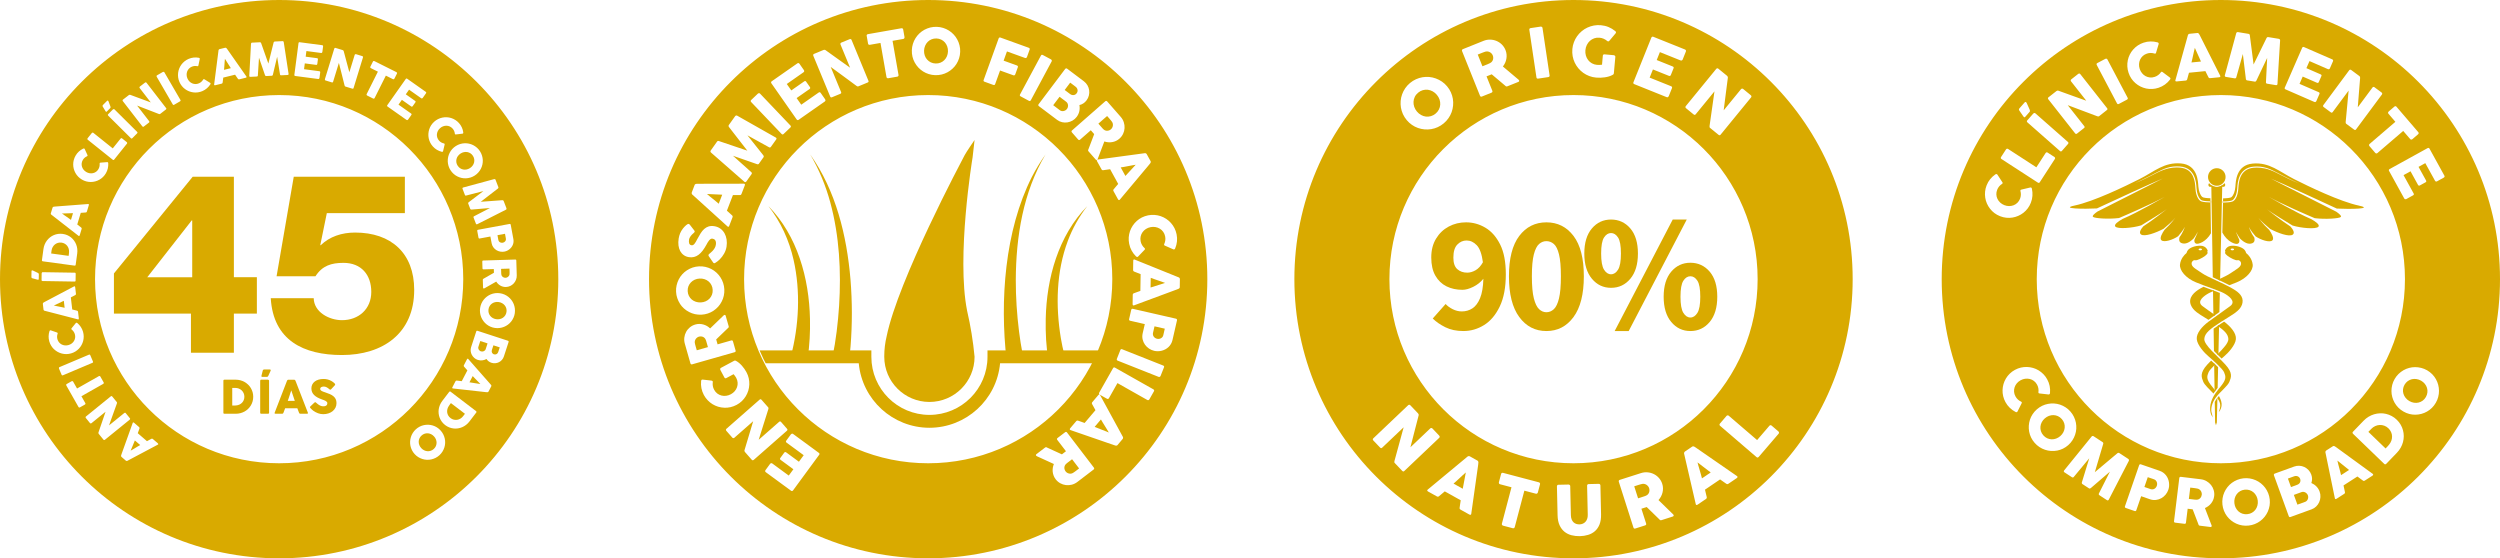 <svg viewBox="0 0 2277.36 508.6" xmlns:xlink="http://www.w3.org/1999/xlink" xmlns="http://www.w3.org/2000/svg" id="SELLOS">
  <defs>
    <style>
      .cls-1 {
        fill: none;
      }

      .cls-1, .cls-2 {
        stroke-width: 0px;
      }

      .cls-3 {
        clip-path: url(#clippath);
      }

      .cls-2 {
        fill: #d9aa00;
      }
    </style>
    <clipPath id="clippath">
      <circle r="167.71" cy="254.3" cx="846.66" class="cls-1"></circle>
    </clipPath>
  </defs>
  <g>
    <g>
      <path d="M1355.77,58.2c.35-.15.65-.28.92-.4.27-.13.56-.28.87-.45.65-.35,1.17-.8,1.59-1.33.41-.53.72-1.12.89-1.73.17-.63.24-1.28.2-1.95-.04-.67-.19-1.31-.44-1.93-.23-.57-.57-1.12-1.01-1.61-.45-.49-.96-.91-1.55-1.24-.59-.32-1.21-.55-1.88-.65-.68-.11-1.36-.08-2.07.08-.56.19-1.08.35-1.56.51-.49.17-1.01.36-1.57.59l-4.02,1.61,4.28,10.67,5.35-2.15Z" class="cls-2"></path>
      <path d="M1501.35,443.01c-.4-.52-.89-.97-1.44-1.35-.56-.37-1.17-.63-1.84-.8-.67-.16-1.35-.17-2.05-.05-.57.13-1.11.27-1.6.39-.49.13-1.04.28-1.61.47l-4.12,1.32,3.51,10.95,5.48-1.76c.36-.11.68-.23.95-.33.28-.11.57-.23.91-.39.67-.29,1.23-.71,1.68-1.21.45-.49.79-1.05,1.01-1.67.21-.6.33-1.24.33-1.92.01-.67-.09-1.32-.29-1.96-.19-.59-.49-1.15-.91-1.68Z" class="cls-2"></path>
      <path d="M1290.73,101.59c1.11,1.33,2.37,2.39,3.79,3.16,1.41.79,2.88,1.27,4.4,1.45,1.52.17,3.04.05,4.56-.39,1.51-.43,2.93-1.2,4.26-2.31,1.33-1.11,2.35-2.37,3.05-3.8.71-1.41,1.11-2.89,1.19-4.43.09-1.52-.12-3.05-.63-4.59-.52-1.52-1.33-2.96-2.44-4.28-1.11-1.32-2.36-2.37-3.78-3.16-1.43-.79-2.89-1.27-4.43-1.47-1.53-.19-3.07-.07-4.59.37-1.53.43-2.96,1.2-4.28,2.31-1.33,1.11-2.35,2.37-3.03,3.8-.69,1.41-1.08,2.89-1.16,4.44-.09,1.53.13,3.07.65,4.62.52,1.53,1.33,2.96,2.43,4.27Z" class="cls-2"></path>
      <path d="M1433.39,0c-140.44,0-254.29,113.85-254.29,254.3s113.85,254.3,254.29,254.3,254.29-113.85,254.29-254.3S1573.84,0,1433.39,0ZM1564.26,62.22c.35-.05.71.05,1.05.35l7.94,6.48c.23.19.41.44.56.75.15.31.2.68.16,1.09-.67,5-1.29,9.92-1.91,14.79-.61,4.88-1.24,9.82-1.88,14.82l15.89-19.42c.31-.24.63-.36.95-.36s.63.09.88.31l6.91,5.66c.35.28.55.6.63.97.07.37-.03.72-.31,1.07l-27.81,34c-.27.32-.56.48-.88.48-.32-.01-.64-.15-.99-.43l-7.74-6.32c-.21-.17-.33-.4-.37-.68s-.05-.61-.04-1c.76-5.31,1.51-10.57,2.25-15.77.73-5.19,1.48-10.46,2.23-15.78l-17.05,20.82c-.28.36-.59.56-.89.61-.31.04-.67-.11-1.09-.45l-6.88-5.63c-.37-.31-.56-.63-.56-.97-.01-.33.11-.65.35-.95l27.73-33.91c.24-.28.53-.47.88-.53ZM1487.98,74.91l16.29-40.59c.17-.4.41-.68.73-.84.32-.15.68-.15,1.08.03l28.85,11.58c.43.17.71.43.83.77.13.35.12.72-.05,1.15l-2.88,7.19c-.13.33-.37.6-.73.8-.35.21-.75.23-1.2.05l-18.84-7.58-2.89,7.22,14.54,5.84c.36.15.64.35.8.63.17.27.19.61.01,1.01l-2.52,6.28c-.11.27-.32.49-.63.65-.32.17-.68.17-1.08,0l-14.57-5.84-2.99,7.44,19.53,7.84c.88.35,1.13.97.77,1.85l-2.93,7.31c-.07.2-.21.33-.44.43-.29.51-.8.63-1.52.33l-29.39-11.81c-.39-.15-.67-.37-.81-.68-.15-.29-.13-.65.04-1.08ZM1432.32,44.71c.2-2.2.68-4.3,1.43-6.27.73-1.97,1.71-3.8,2.91-5.5,1.2-1.68,2.6-3.19,4.18-4.51,1.57-1.32,3.29-2.43,5.16-3.29,1.85-.87,3.83-1.49,5.91-1.89,2.08-.39,4.22-.48,6.43-.28,2.49.23,4.82.79,6.96,1.68,2.16.91,4.15,2.09,5.99,3.59.33.24.57.53.73.89.16.36.08.75-.23,1.16l-5.72,6.84c-.29.31-.59.51-.87.6s-.64-.03-1.07-.36c-.99-.85-2.08-1.53-3.24-2.05-1.17-.53-2.44-.85-3.82-.97-1.72-.16-3.33.03-4.83.55s-2.81,1.31-3.94,2.33c-1.13,1.03-2.07,2.27-2.79,3.74-.71,1.45-1.15,3.03-1.31,4.74-.15,1.71,0,3.33.44,4.88.45,1.55,1.13,2.93,2.07,4.14.93,1.21,2.08,2.2,3.46,2.97,1.39.77,2.93,1.24,4.66,1.4.73.07,1.45.08,2.19.04.72-.04,1.51-.11,2.33-.2l.73-8.18c.04-.4.17-.72.43-.96.25-.23.61-.33,1.07-.29l8.5.77c.31.03.63.17.96.47.33.28.48.63.44,1.04l-1.37,15.1c-.04.56-.39,1-1.03,1.29-1.03.57-2.16,1.05-3.4,1.43-1.23.37-2.49.65-3.82.84-1.32.2-2.64.32-3.98.35-1.33.04-2.63,0-3.88-.11-2.2-.2-4.3-.67-6.27-1.41s-3.8-1.72-5.48-2.92c-1.67-1.2-3.16-2.59-4.48-4.16-1.32-1.57-2.41-3.29-3.29-5.15s-1.51-3.82-1.89-5.9c-.37-2.08-.47-4.22-.27-6.43ZM1393.32,26.15c.2-.29.52-.48.97-.55l9.11-1.36c.31-.05.65.03,1.04.21.39.2.61.51.68.92l6.47,43.29c.13.91-.31,1.44-1.32,1.59l-9.1,1.36c-.92.15-1.44-.24-1.57-1.16l-6.47-43.29c-.05-.37,0-.71.19-1.01ZM1331.79,45.52c.11-.32.39-.57.81-.75l18.78-7.54c1.99-.8,4.02-1.19,6.06-1.13,2.04.04,3.98.44,5.79,1.2,1.8.76,3.43,1.84,4.87,3.25,1.43,1.43,2.53,3.09,3.32,5.04.52,1.31.85,2.64.97,3.98s.07,2.65-.16,3.95c-.23,1.29-.6,2.53-1.15,3.74-.55,1.2-1.21,2.31-2.03,3.32l13.13,11.07c.24.23.55.47.91.76.36.28.6.56.71.83.12.31.12.59-.01.84-.15.24-.39.44-.73.57l-9.98,4c-.33.13-.67.16-1,.07-.33-.09-.61-.28-.83-.57l-12.39-10.46-4.72,1.89,5.27,13.11c.33.83.05,1.43-.83,1.79l-8.64,3.47c-.39.16-.73.17-1.05.07-.31-.11-.56-.37-.72-.8l-16.3-40.59c-.16-.41-.19-.77-.07-1.11ZM1275.93,91.87c.17-2.05.61-4.04,1.32-5.98.69-1.93,1.64-3.78,2.84-5.52,1.19-1.75,2.64-3.33,4.34-4.75,1.69-1.41,3.51-2.55,5.44-3.43,1.93-.87,3.92-1.48,5.95-1.83,2.03-.33,4.07-.41,6.14-.24,2.05.19,4.06.64,5.99,1.35,1.95.71,3.79,1.65,5.54,2.84,1.75,1.2,3.32,2.64,4.75,4.35,1.41,1.69,2.56,3.51,3.43,5.44.87,1.93,1.47,3.91,1.8,5.92.33,2.01.41,4.06.21,6.11-.19,2.05-.63,4.04-1.32,5.99-.69,1.93-1.65,3.78-2.87,5.52-1.2,1.75-2.65,3.32-4.34,4.74-1.69,1.41-3.51,2.56-5.44,3.44-1.92.87-3.9,1.48-5.94,1.81-2.03.33-4.07.41-6.11.23-2.05-.17-4.04-.61-5.98-1.29-1.93-.68-3.78-1.63-5.51-2.83-1.73-1.2-3.32-2.65-4.74-4.35-1.41-1.71-2.56-3.51-3.44-5.44-.87-1.92-1.48-3.91-1.83-5.95-.33-2.04-.41-4.08-.24-6.14ZM1433.39,86.59c92.62,0,167.71,75.09,167.71,167.71s-75.08,167.71-167.71,167.71-167.71-75.09-167.71-167.71,75.08-167.71,167.71-167.71ZM1278.26,429.48c-.32-.05-.63-.23-.93-.55l-6.88-7.24c-.19-.2-.28-.44-.29-.72,0-.28.03-.61.09-.99,1.41-5.19,2.81-10.31,4.2-15.37,1.39-5.07,2.77-10.19,4.19-15.38l-19.52,18.53c-.33.32-.65.48-.96.49-.32,0-.65-.19-1.03-.59l-6.14-6.44c-.33-.35-.48-.69-.44-1.03.04-.35.2-.64.47-.91l31.75-30.17c.28-.25.59-.4.95-.41.36-.03.69.13,1,.47l7.07,7.43c.2.21.35.48.47.8.11.33.11.71.01,1.11-1.28,4.88-2.52,9.7-3.74,14.45-1.21,4.76-2.45,9.58-3.72,14.47l18.2-17.29c.33-.2.65-.28.99-.24.32.03.6.17.83.41l6.15,6.47c.31.32.47.67.49,1.04.03.39-.12.72-.44,1.03l-31.84,30.25c-.29.29-.6.41-.92.37ZM1346.58,423.03l-6.35,45.06c-.05.45-.24.73-.57.84-.33.12-.73.04-1.23-.24l-7.86-4.39c-.41-.23-.69-.49-.84-.77-.13-.28-.17-.64-.09-1.08.16-1.13.32-2.25.48-3.36.17-1.12.35-2.24.52-3.36l-14.53-8.12c-.87.75-1.73,1.47-2.6,2.19-.87.72-1.73,1.45-2.6,2.19-.61.55-1.27.63-1.96.24l-8.07-4.51c-.35-.2-.59-.45-.71-.76-.13-.31-.01-.6.33-.89l36.35-30.15c.08-.09.2-.19.37-.25.17-.07.36-.12.57-.15.2-.03.4-.03.6,0,.2.03.37.08.52.16l7,3.92c.31.17.52.41.63.72.12.32.19.57.21.79l-.19,1.93ZM1402.9,441.05l-1.99,7.52c-.09.36-.31.68-.65.95-.33.27-.75.33-1.2.21l-10.46-2.76-8.75,33.18c-.09.36-.32.65-.65.88-.35.21-.72.28-1.15.16l-8.88-2.35c-.35-.08-.63-.31-.85-.65-.24-.36-.29-.73-.19-1.13l8.75-33.18-10.42-2.75c-.4-.11-.71-.33-.91-.67-.21-.33-.24-.75-.11-1.25l1.99-7.52c.11-.4.32-.68.65-.85.35-.17.71-.2,1.12-.09l32.59,8.6c.37.09.67.29.88.59.23.29.31.67.23,1.12ZM1457.08,477.76c-1.01,2.51-2.41,4.54-4.2,6.1-1.79,1.55-3.87,2.68-6.24,3.39-2.37.72-4.88,1.11-7.51,1.16s-5.16-.23-7.58-.85c-2.41-.63-4.55-1.68-6.4-3.17-1.84-1.49-3.33-3.47-4.47-5.92-1.12-2.45-1.73-5.47-1.81-9.06l-.59-26.41c0-.36.11-.68.35-.96.23-.29.52-.44.88-.44l9.36-.21c.32,0,.65.12,1,.37.35.25.52.57.53.97l.59,26.59c.04,1.55.28,2.85.73,3.92s1.04,1.93,1.75,2.6c.72.65,1.55,1.13,2.48,1.43.95.29,1.92.43,2.92.41,1.04-.03,2.03-.24,2.95-.63.93-.37,1.73-.95,2.41-1.68.69-.73,1.23-1.64,1.6-2.71.39-1.08.57-2.31.53-3.7l-.59-26.59c-.01-.37.12-.69.37-.97.25-.28.6-.43,1.04-.43l9.15-.21c.48,0,.85.13,1.13.4.28.28.41.6.43.95l.59,26.41c.08,3.66-.39,6.74-1.41,9.24ZM1524.46,470.05c-.16.24-.41.41-.77.52l-10.23,3.28c-.33.11-.67.11-1-.01-.33-.11-.6-.32-.79-.64l-11.61-11.31-4.84,1.53,4.31,13.46c.27.87-.05,1.44-.96,1.73l-8.87,2.83c-.4.13-.75.12-1.05-.01-.31-.13-.53-.41-.67-.85l-13.31-41.66c-.13-.41-.13-.79,0-1.11.15-.32.43-.55.87-.68l19.28-6.16c2.05-.65,4.1-.89,6.14-.69,2.03.19,3.92.73,5.68,1.61,1.75.89,3.29,2.09,4.62,3.6,1.33,1.52,2.32,3.28,2.95,5.27.44,1.35.67,2.69.68,4.04.03,1.33-.12,2.64-.44,3.92-.31,1.27-.79,2.48-1.41,3.64-.63,1.15-1.37,2.21-2.25,3.17l12.29,11.99c.23.23.51.51.85.81.33.31.55.6.64.88.11.32.08.59-.08.83ZM1581.99,435.59l-7.44,5.04c-.4.27-.75.4-1.07.4s-.65-.13-1-.4c-.95-.64-1.88-1.29-2.8-1.95-.92-.64-1.84-1.29-2.77-1.96l-13.77,9.34c.27,1.11.53,2.2.79,3.31.25,1.11.51,2.2.79,3.31.2.79-.03,1.41-.68,1.85l-7.64,5.19c-.33.23-.67.32-1,.29-.33-.03-.55-.25-.64-.69l-10.63-46.02c-.05-.11-.07-.27-.05-.45.01-.17.05-.37.12-.57.07-.19.16-.37.27-.55.12-.16.24-.29.39-.39l6.63-4.5c.29-.2.61-.28.95-.24.32.04.59.09.79.16l1.65,1.04,37.42,25.89c.37.25.53.55.49.89-.05.35-.31.68-.77,1ZM1602.04,416.24c-.6.69-1.24.75-1.95.15l-33.23-28.53c-.29-.24-.45-.55-.49-.91-.04-.37.08-.72.36-1.05l6.04-7.04c.23-.27.53-.43.92-.49.37-.05.73.04,1.07.31l25.87,22.2,11.22-13.07c.25-.28.56-.45.92-.49.37-.04.72.08,1.05.36l6.26,5.38c.27.23.43.53.49.91.07.37-.04.73-.31,1.07l-18.22,21.24Z" class="cls-2"></path>
      <path d="M1329.68,435.47c-.96.91-1.91,1.79-2.87,2.65-.95.87-1.85,1.67-2.72,2.41l8.39,4.7,2.8-14.85c-.87.73-1.77,1.55-2.73,2.43-.95.87-1.91,1.76-2.87,2.65Z" class="cls-2"></path>
      <path d="M1547.29,424.74c.36,1.25.72,2.51,1.09,3.76.37,1.27.73,2.52,1.08,3.76.35,1.23.65,2.4.93,3.51l7.96-5.39-12.01-9.16c.27,1.09.57,2.28.93,3.52Z" class="cls-2"></path>
    </g>
    <g>
      <path d="M1333.1,301.56c-6.31,0-11.79-1.15-16.45-3.46-4.66-2.31-8.48-4.96-11.5-7.96l11.73-13.22c1.6,1.8,3.76,3.37,6.46,4.74,2.71,1.35,5.46,2.03,8.27,2.03,3.6,0,6.83-.93,9.68-2.79,2.85-1.84,5.19-4.95,6.99-9.31,1.8-4.36,2.8-10.25,3-17.66-2.49,3.11-5.58,5.56-9.23,7.36-3.67,1.81-6.94,2.71-9.84,2.71-5.42,0-10.25-1.05-14.5-3.15-4.26-2.11-7.64-5.34-10.14-9.7-2.51-4.36-3.76-9.88-3.76-16.61s1.45-12.31,4.36-17.13c2.89-4.8,6.76-8.48,11.57-11.05,4.8-2.55,10.07-3.83,15.78-3.83,6.2,0,12.06,1.63,17.58,4.88,5.5,3.25,9.99,8.34,13.45,15.26,3.46,6.91,5.18,15.97,5.18,27.19,0,11.83-1.83,21.57-5.48,29.23-3.66,7.67-8.42,13.33-14.27,16.98-5.86,3.66-12.15,5.48-18.86,5.48ZM1323.93,234.54c0,5.02,1.2,8.56,3.62,10.67,2.4,2.11,5.4,3.16,9.02,3.16,2.49,0,5.03-.73,7.58-2.19,2.56-1.44,4.79-3.88,6.7-7.28-1.01-7.51-2.88-12.7-5.64-15.55-2.75-2.85-5.83-4.28-9.24-4.28-3.2,0-6,1.23-8.4,3.68-2.41,2.45-3.62,6.39-3.62,11.79Z" class="cls-2"></path>
      <path d="M1408.68,301.56c-10.22,0-18.46-4.26-24.72-12.77-6.27-8.51-9.39-20.89-9.39-37.11s3.12-28.48,9.39-36.75c6.26-8.26,14.5-12.39,24.72-12.39s18.45,4.14,24.72,12.39c6.26,8.27,9.39,20.52,9.39,36.75s-3.13,28.6-9.39,37.11c-6.27,8.51-14.5,12.77-24.72,12.77ZM1408.68,284.43c2.49,0,4.75-.92,6.76-2.77,2-1.85,3.58-5.14,4.72-9.84,1.16-4.71,1.73-11.42,1.73-20.13s-.57-15.38-1.73-20c-1.15-4.6-2.72-7.75-4.72-9.46-2.01-1.71-4.27-2.56-6.76-2.56s-4.62.85-6.62,2.56c-2,1.71-3.6,4.86-4.8,9.46-1.2,4.62-1.81,11.27-1.81,20s.61,15.42,1.81,20.13c1.2,4.71,2.8,7.99,4.8,9.84,2,1.85,4.2,2.77,6.62,2.77Z" class="cls-2"></path>
      <path d="M1467.57,262.19c-7.02,0-12.83-2.75-17.44-8.27-4.6-5.5-6.91-13.17-6.91-22.98s2.31-17.44,6.91-22.84c4.6-5.42,10.42-8.11,17.44-8.11s12.97,2.69,17.58,8.11c4.6,5.4,6.91,13.02,6.91,22.84s-2.31,17.49-6.91,22.98c-4.62,5.52-10.47,8.27-17.58,8.27ZM1467.57,249.86c2.49,0,4.63-1.4,6.38-4.2,1.76-2.8,2.63-7.71,2.63-14.73s-.87-11.87-2.63-14.58c-1.75-2.69-3.88-4.06-6.38-4.06s-4.64,1.36-6.39,4.06c-1.76,2.71-2.63,7.58-2.63,14.58s.87,11.93,2.63,14.73c1.75,2.8,3.88,4.2,6.39,4.2ZM1470.87,301.56l52.89-101.57h12.78l-52.89,101.57h-12.78ZM1539.85,301.56c-7.02,0-12.83-2.75-17.44-8.26-4.6-5.51-6.91-13.18-6.91-23s2.31-17.42,6.91-22.84c4.6-5.4,10.42-8.11,17.44-8.11s12.97,2.71,17.58,8.11c4.6,5.42,6.91,13.02,6.91,22.84s-2.31,17.49-6.91,23c-4.62,5.51-10.47,8.26-17.58,8.26ZM1539.85,289.24c2.49,0,4.63-1.41,6.38-4.22,1.76-2.8,2.63-7.71,2.63-14.73s-.87-11.87-2.63-14.57c-1.75-2.71-3.88-4.06-6.38-4.06s-4.64,1.35-6.39,4.06c-1.76,2.69-2.63,7.56-2.63,14.57s.87,11.93,2.63,14.73c1.75,2.8,3.88,4.22,6.39,4.22Z" class="cls-2"></path>
    </g>
  </g>
  <g>
    <g>
      <path d="M1963.77,437.62c-.43-.44-.95-.77-1.59-1l-5.68-1.95-3.08,8.94,5.67,1.96c.64.21,1.27.29,1.88.21.6-.08,1.15-.27,1.64-.56.49-.29.92-.67,1.29-1.15.37-.47.65-.99.85-1.56.19-.53.28-1.09.27-1.69,0-.6-.11-1.17-.32-1.72-.21-.55-.52-1.03-.93-1.48Z" class="cls-2"></path>
      <path d="M2094.17,440.74c.44-.37.77-.79,1-1.27.23-.48.36-.99.4-1.53.03-.53-.05-1.09-.25-1.67-.2-.53-.48-.99-.84-1.39-.36-.39-.79-.69-1.27-.92-.49-.23-1.01-.35-1.59-.37s-1.16.07-1.75.28l-5.71,2.08,2.8,7.72,5.63-2.05c.61-.21,1.13-.51,1.57-.88Z" class="cls-2"></path>
      <path d="M2101.46,449.74c-.4-.45-.85-.83-1.37-1.12-.52-.28-1.08-.47-1.68-.55-.6-.08-1.2-.01-1.79.2l-7.04,2.56,3.23,8.88,7.04-2.55c.59-.21,1.08-.53,1.49-.97.4-.43.72-.92.95-1.47.21-.55.33-1.13.35-1.73.01-.61-.08-1.2-.29-1.77-.19-.52-.49-1.03-.88-1.48Z" class="cls-2"></path>
      <path d="M2055.41,451.8c-.68-1.31-1.55-2.4-2.6-3.32-1.07-.91-2.28-1.57-3.64-2.01-1.37-.43-2.83-.56-4.39-.39-1.55.17-2.95.61-4.18,1.35-1.23.72-2.25,1.64-3.09,2.76-.83,1.12-1.44,2.39-1.81,3.8-.37,1.43-.47,2.91-.29,4.44.17,1.56.59,2.97,1.27,4.27.68,1.29,1.55,2.39,2.6,3.29,1.05.89,2.27,1.56,3.61,1.99,1.36.43,2.81.56,4.38.39s2.95-.61,4.19-1.33c1.24-.72,2.28-1.63,3.11-2.75.84-1.11,1.44-2.36,1.81-3.78s.48-2.89.31-4.46c-.17-1.53-.6-2.95-1.27-4.26Z" class="cls-2"></path>
      <path d="M2129.99,422.8c.29,1.13.59,2.27.91,3.41.31,1.15.61,2.29.89,3.41.29,1.13.55,2.2.76,3.2l7.31-4.71-10.64-8.54c.23,1,.48,2.08.77,3.21Z" class="cls-2"></path>
      <path d="M2004.91,447.32c-.32-.51-.72-.96-1.2-1.33-.49-.39-1.04-.67-1.67-.84-.52-.09-1.01-.19-1.47-.28-.45-.08-.96-.16-1.49-.23l-3.88-.47-1.27,10.31,5.18.64c.33.04.64.07.91.08.27.01.56.01.88.01.67.01,1.28-.11,1.84-.35.56-.25,1.05-.59,1.45-1,.41-.41.75-.89,1.01-1.44.25-.55.41-1.12.49-1.72.07-.57.03-1.15-.11-1.73-.13-.59-.36-1.13-.68-1.65Z" class="cls-2"></path>
      <path d="M1878.18,381.75c-1.04-1.17-2.2-2.07-3.49-2.65-1.31-.59-2.65-.91-4.04-.95-1.4-.04-2.79.19-4.16.69-1.37.51-2.64,1.28-3.8,2.29-1.19,1.04-2.11,2.2-2.77,3.49-.68,1.29-1.08,2.64-1.2,4.02-.13,1.39.01,2.76.44,4.11.43,1.36,1.16,2.63,2.19,3.8,1.04,1.17,2.2,2.07,3.49,2.67,1.31.6,2.64.93,4.03.97,1.39.05,2.77-.17,4.14-.68,1.37-.49,2.64-1.27,3.83-2.29,1.16-1.03,2.08-2.19,2.76-3.49.68-1.29,1.08-2.64,1.21-4.03.15-1.39,0-2.76-.43-4.14-.43-1.37-1.16-2.64-2.19-3.82Z" class="cls-2"></path>
      <path d="M2023.07,0c-140.44,0-254.29,113.85-254.29,254.29s113.85,254.29,254.29,254.29,254.29-113.85,254.29-254.29S2163.51,0,2023.07,0ZM2175.92,101.61l5.34-4.58c.28-.25.6-.34.93-.3.34.05.63.21.88.51l19.84,23.14c.23.25.34.56.35.89.02.34-.12.63-.4.94l-5.33,4.58c-.27.22-.58.35-.98.37-.39.03-.71-.12-1-.46l-6.36-7.42-23.54,20.18c-.26.24-.57.34-.93.33-.37,0-.68-.18-.95-.46l-5.4-6.3c-.2-.24-.3-.55-.29-.95,0-.36.15-.67.44-.92l23.53-20.19-6.34-7.39c-.24-.29-.35-.61-.33-.97.02-.35.2-.67.55-.98ZM2140.8,63.47c.31-.07.64.01.97.26l7.44,5.52c.2.16.39.36.55.63.13.29.2.6.18,1-.38,4.52-.73,9.02-1.08,13.43-.35,4.42-.7,8.91-1.06,13.46l13.51-18.21c.27-.24.54-.35.84-.38s.57.06.8.25l6.48,4.79c.32.25.53.54.6.87.09.34.01.64-.22.98l-23.66,31.89c-.22.29-.48.47-.78.46-.3.02-.58-.09-.9-.34l-7.26-5.37c-.19-.16-.31-.35-.37-.58-.05-.26-.07-.57-.08-.91.45-4.84.9-9.61,1.35-14.34.46-4.72.9-9.5,1.34-14.35l-14.5,19.55c-.23.33-.5.52-.78.58-.27.05-.61-.06-1.01-.36l-6.46-4.8c-.35-.25-.53-.53-.55-.85-.02-.31.08-.58.28-.87l23.57-31.8c.22-.27.47-.44.78-.51ZM2081.33,79.8l15.79-36.23c.17-.38.4-.62.69-.75.29-.13.62-.12.97.05l25.77,11.21c.39.16.62.41.73.73.11.31.09.66-.08,1.04l-2.8,6.42c-.13.3-.35.53-.67.71-.33.18-.69.2-1.1.01l-16.82-7.34-2.81,6.44,12.99,5.67c.33.13.55.33.71.58.15.25.14.56-.02.93l-2.44,5.6c-.11.25-.31.44-.6.59-.29.12-.61.12-.99-.05l-13.01-5.66-2.89,6.65,17.45,7.58c.78.34,1,.92.65,1.7l-2.84,6.54c-.06.18-.21.31-.4.39-.29.42-.75.52-1.38.25l-26.27-11.45c-.34-.15-.57-.36-.71-.63-.12-.27-.1-.59.06-.99ZM2026.67,68.65l10.41-38.39c.09-.32.26-.59.54-.81.25-.2.59-.27,1-.21l9.67,1.6c.69.11,1.08.53,1.17,1.27l3.43,26.62,11.82-24.11c.37-.66.91-.93,1.6-.82l9.57,1.57c.33.06.61.22.84.49.24.28.34.6.33.96-.43,6.67-.83,13.29-1.22,19.85-.39,6.57-.78,13.2-1.19,19.85l-.03.13c-.11.74-.58,1.03-1.42.9l-7.9-1.3c-.85-.14-1.23-.64-1.13-1.46l1.1-22-9.85,20.7c-.06.17-.24.39-.52.6-.27.24-.51.32-.75.29l-7.34-1.19c-.22-.05-.44-.21-.65-.51-.21-.29-.3-.54-.29-.77l-2.74-22.71-5.96,21.14c-.17.82-.7,1.16-1.57,1.01l-7.91-1.3c-.79-.13-1.14-.6-1-1.42ZM1981.64,73.16l11.43-41.14c.02-.11.06-.25.16-.39.09-.14.19-.28.33-.41.14-.13.29-.24.46-.31.17-.08.32-.13.46-.13l7.22-.72c.31-.02.6.05.85.23.23.16.42.32.56.46l.86,1.54,18.52,36.73c.19.36.19.67,0,.92-.18.27-.52.42-1.03.46l-8.09.79c-.43.04-.77,0-1.02-.14-.25-.14-.46-.39-.62-.76-.48-.91-.93-1.82-1.38-2.74-.45-.91-.9-1.83-1.36-2.76l-14.96,1.47c-.26.99-.52,1.99-.81,2.96-.27.99-.53,1.97-.8,2.97-.19.72-.63,1.1-1.34,1.19l-8.32.8c-.35.03-.65-.04-.91-.19-.26-.18-.33-.46-.2-.83ZM1938.28,54.96c.39-1.82.99-3.59,1.83-5.26.82-1.66,1.85-3.19,3.08-4.57,1.22-1.41,2.65-2.63,4.22-3.71,1.57-1.07,3.32-1.92,5.22-2.54,2.16-.72,4.28-1.1,6.39-1.12,2.11-.03,4.2.24,6.25.79.37.09.68.24.91.48.24.24.32.59.26,1.04l-2.4,7.97c-.1.37-.25.61-.46.73s-.52.13-.9.04c-1.1-.36-2.24-.56-3.41-.57-1.17-.02-2.35.18-3.54.59-1.46.49-2.73,1.21-3.78,2.16-1.06.98-1.86,2.09-2.44,3.35-.58,1.26-.91,2.63-.98,4.08-.08,1.47.13,2.93.63,4.39.49,1.46,1.19,2.77,2.12,3.87.93,1.13,2,2.02,3.21,2.67,1.22.66,2.54,1.06,3.96,1.22,1.42.14,2.86-.03,4.34-.53,1.19-.4,2.25-.95,3.2-1.66.95-.73,1.77-1.56,2.43-2.53.25-.31.48-.47.73-.5.22-.04.48.04.8.28l6.79,5.08c.34.33.47.66.42.97-.06.3-.21.6-.45.88-1.31,1.7-2.83,3.18-4.57,4.44s-3.69,2.25-5.83,2.96c-1.9.62-3.8.99-5.72,1.08-1.9.1-3.77-.04-5.59-.42-1.82-.4-3.56-1.02-5.22-1.84-1.66-.85-3.19-1.86-4.58-3.09-1.41-1.21-2.63-2.61-3.7-4.21-1.07-1.58-1.91-3.31-2.53-5.22-.63-1.9-1-3.8-1.1-5.71s.04-3.78.43-5.61ZM1909.85,58.23c.07-.3.27-.56.65-.76l7.37-3.88c.25-.13.57-.17.96-.13.4.06.67.25.85.59l18.47,35c.38.73.16,1.31-.65,1.74l-7.36,3.9c-.74.38-1.3.2-1.69-.53l-18.45-34.99c-.15-.32-.2-.61-.13-.93ZM1866.07,88.63l7.28-5.72c.2-.16.46-.28.77-.35.3-.08.63-.06,1,.07,4.26,1.56,8.5,3.08,12.68,4.58,4.17,1.48,8.41,3.01,12.7,4.55l-14.03-17.83c-.15-.32-.2-.61-.13-.89.06-.3.21-.54.44-.72l6.34-5c.31-.24.64-.35.98-.34.33,0,.65.15.88.45l24.55,31.21c.25.3.32.59.25.87-.06.29-.26.53-.57.78l-7.1,5.61c-.2.14-.41.2-.67.2-.25-.02-.56-.09-.88-.17-4.55-1.71-9.04-3.41-13.47-5.07-4.44-1.69-8.94-3.36-13.5-5.06l15.05,19.1c.26.32.36.62.36.92-.03.28-.24.57-.61.87l-6.32,4.98c-.35.27-.66.37-.97.32-.3-.07-.56-.22-.77-.5l-24.49-31.12c-.21-.27-.3-.57-.29-.87,0-.32.18-.62.51-.88ZM1853.08,102.96c.38-.08.71-.01,1,.25l29.7,26.13c.62.56.64,1.17,0,1.86l-5.49,6.26c-.56.63-1.14.67-1.76.12l-29.71-26.14c-.25-.23-.41-.51-.46-.82-.05-.32.08-.64.35-.94l5.5-6.25c.19-.2.48-.36.86-.46ZM1839.16,99.6c.06-.36.19-.64.41-.87l4.82-5.49c.19-.2.37-.34.54-.37.17-.02.35-.02.5.07.16.08.31.19.44.37.15.17.26.36.35.57l2.74,6.11c.16.44.23.82.23,1.1,0,.29-.11.57-.36.83l-4.09,4.66c-.19.22-.38.3-.55.29-.19-.02-.35-.1-.51-.24-.17-.13-.32-.31-.46-.51-.13-.21-.27-.38-.37-.52l-3.41-4.95c-.26-.36-.36-.7-.3-1.05ZM1822.84,143.07l4.56-7.03c.19-.27.43-.46.77-.54.34-.11.66-.05.99.13l25.86,16.77,8.46-13.06c.19-.3.46-.47.77-.55.33-.09.66-.03.99.19l6.25,4.04c.27.19.46.43.55.77.1.33.05.66-.14.99l-13.77,21.23c-.44.68-1.03.82-1.72.36l-33.22-21.54c-.28-.18-.47-.44-.55-.77-.07-.33-.01-.64.21-.98ZM1816.85,194.12c-1.52-1.16-2.87-2.46-4.01-3.95-1.15-1.46-2.11-3.06-2.86-4.76-.74-1.7-1.26-3.47-1.54-5.31-.28-1.85-.32-3.71-.14-5.61.21-1.91.66-3.8,1.4-5.65.82-2.11,1.91-3.99,3.24-5.62,1.32-1.64,2.87-3.07,4.63-4.29.28-.22.61-.35.95-.38.34-.02.66.13.96.47l4.56,6.96c.22.31.31.57.27.81-.04.24-.22.48-.54.73-.99.61-1.86,1.34-2.62,2.25-.76.89-1.37,1.92-1.82,3.08-.58,1.45-.83,2.88-.76,4.3.06,1.42.39,2.78,1,4.03.59,1.24,1.43,2.36,2.5,3.36,1.08,1,2.34,1.77,3.77,2.34,1.44.55,2.89.84,4.33.85,1.46,0,2.82-.26,4.11-.75,1.29-.51,2.44-1.25,3.46-2.25,1.02-1.01,1.82-2.21,2.39-3.66.46-1.16.72-2.34.76-3.54.06-1.2-.07-2.36-.38-3.47-.07-.39-.04-.68.08-.88.12-.19.36-.35.72-.45l8.26-1.96c.46-.04.8.06,1.01.32.2.25.34.56.39.92.46,2.09.61,4.21.47,6.34-.14,2.16-.63,4.28-1.47,6.39-.73,1.85-1.67,3.55-2.82,5.08-1.15,1.52-2.46,2.87-3.93,4.01-1.46,1.15-3.05,2.09-4.76,2.82-1.69.74-3.46,1.26-5.29,1.55-1.84.29-3.7.34-5.59.14-1.91-.2-3.78-.68-5.65-1.41-1.87-.74-3.55-1.67-5.08-2.82ZM1844.87,345c-1.44.19-2.84.65-4.2,1.39-1.36.75-2.51,1.67-3.44,2.77-.93,1.12-1.61,2.32-2.04,3.64-.44,1.31-.6,2.68-.49,4.1.11,1.43.53,2.83,1.28,4.18.59,1.11,1.33,2.05,2.21,2.87.88.8,1.85,1.44,2.91,1.92.35.2.55.41.63.63s.04.49-.12.84l-3.8,7.59c-.27.37-.56.57-.88.57s-.64-.09-.96-.28c-1.89-.99-3.61-2.23-5.16-3.72-1.56-1.48-2.88-3.21-3.96-5.2-.96-1.76-1.65-3.58-2.08-5.43-.44-1.87-.63-3.72-.56-5.59.05-1.85.35-3.68.87-5.46.53-1.79,1.27-3.47,2.21-5.06.95-1.6,2.11-3.05,3.48-4.39,1.37-1.33,2.93-2.47,4.7-3.43,1.76-.96,3.56-1.65,5.43-2.09,1.85-.43,3.72-.61,5.59-.56s3.69.35,5.5.87c1.79.52,3.47,1.25,5.06,2.21s3.05,2.13,4.39,3.49c1.35,1.37,2.49,2.93,3.44,4.7,1.09,1.99,1.84,4.02,2.24,6.08.41,2.07.52,4.16.32,6.3-.01.37-.12.69-.31.97-.2.28-.52.43-.99.44l-8.26-.95c-.39-.03-.65-.13-.8-.32-.16-.19-.23-.48-.2-.88.16-1.15.15-2.29-.05-3.45-.2-1.16-.6-2.28-1.2-3.37-.73-1.36-1.68-2.48-2.81-3.33-1.13-.87-2.37-1.47-3.72-1.81-1.35-.33-2.75-.41-4.2-.23ZM1873.87,410.46c-1.81.35-3.64.47-5.51.33-1.85-.12-3.67-.48-5.44-1.07-1.76-.57-3.45-1.4-5.06-2.45-1.61-1.05-3.07-2.32-4.38-3.82-1.32-1.49-2.4-3.11-3.24-4.83-.83-1.72-1.43-3.49-1.77-5.32-.35-1.83-.47-3.67-.35-5.52.12-1.85.47-3.67,1.04-5.43.57-1.76,1.37-3.44,2.43-5.04,1.04-1.6,2.32-3.05,3.82-4.38,1.51-1.32,3.12-2.4,4.84-3.24,1.72-.83,3.5-1.43,5.34-1.77,1.83-.36,3.68-.48,5.54-.37,1.87.12,3.67.47,5.43,1.05,1.77.59,3.45,1.41,5.06,2.45,1.61,1.04,3.07,2.31,4.4,3.82,1.31,1.48,2.37,3.09,3.21,4.83.83,1.73,1.43,3.51,1.79,5.34.35,1.83.47,3.67.36,5.54-.12,1.87-.48,3.68-1.08,5.46-.59,1.76-1.41,3.45-2.45,5.06-1.03,1.6-2.31,3.07-3.8,4.39-1.51,1.32-3.12,2.4-4.84,3.23-1.73.81-3.51,1.41-5.32,1.76ZM1920.95,455.19l-.08.11c-.4.63-.96.71-1.65.25l-6.71-4.39c-.72-.48-.87-1.08-.45-1.79l9.92-19.68-17.39,14.95c-.13.13-.37.25-.72.35-.33.09-.6.07-.79-.05l-6.24-4.07c-.19-.13-.32-.37-.39-.72-.08-.36-.07-.63.03-.8l6.71-21.89-14.02,16.93c-.49.68-1.11.77-1.84.28l-6.71-4.39c-.68-.44-.8-1.01-.33-1.71l25.04-30.89c.23-.27.49-.44.81-.52.32-.08.67,0,1.01.23l8.2,5.36c.57.39.76.93.55,1.64l-7.63,25.75,20.57-17.27c.61-.45,1.21-.49,1.8-.11l8.1,5.3c.29.19.48.45.57.8.11.35.07.68-.09,1-3.08,5.92-6.12,11.82-9.14,17.66-3,5.86-6.04,11.74-9.12,17.67ZM1975.94,442.83c-.11,1.15-.35,2.27-.72,3.36-.55,1.6-1.39,3.08-2.49,4.42-1.11,1.33-2.4,2.41-3.9,3.24-1.48.83-3.09,1.35-4.86,1.57-1.75.21-3.55.03-5.38-.59l-8.11-2.8-4.4,12.74c-.25.77-.8,1.01-1.63.73l-7.95-2.75c-.35-.12-.6-.32-.76-.57-.15-.27-.15-.59-.01-.99l12.9-37.38c.13-.37.33-.63.61-.79.27-.16.6-.17.99-.03l17.11,5.9c1.23.43,2.33,1,3.31,1.72.96.71,1.8,1.52,2.51,2.44.71.91,1.28,1.91,1.72,2.99s.76,2.19.93,3.33c.17,1.13.21,2.28.12,3.44ZM2016.98,451.96c-.16,1.28-.48,2.47-.96,3.59-.49,1.11-1.11,2.12-1.84,3.05-.75.92-1.59,1.75-2.55,2.45-.95.71-1.97,1.29-3.05,1.75l5.56,14.5c.11.27.23.6.4.99.16.37.23.69.19.96-.03.31-.16.52-.37.65-.21.13-.49.19-.83.15l-9.64-1.19c-.32-.04-.6-.16-.83-.39-.23-.21-.36-.48-.4-.81l-5.26-13.69-4.56-.55-1.55,12.67c-.09.8-.57,1.16-1.44,1.05l-8.35-1.03c-.37-.04-.65-.17-.85-.4-.21-.23-.28-.55-.23-.96l4.79-39.24c.05-.39.19-.69.43-.91.23-.2.56-.28.97-.23l18.16,2.21c1.93.24,3.7.81,5.3,1.75,1.6.92,2.95,2.08,4.06,3.47,1.11,1.4,1.92,2.96,2.43,4.71.52,1.75.67,3.56.44,5.43ZM1855.36,254.3c0-92.62,75.08-167.71,167.71-167.71s167.71,75.08,167.71,167.71-75.08,167.71-167.71,167.71-167.71-75.08-167.71-167.71ZM2067.44,460.7c-.32,1.88-.85,3.67-1.6,5.36-.76,1.68-1.72,3.25-2.89,4.71-1.16,1.45-2.49,2.73-3.99,3.84-1.49,1.12-3.12,2.04-4.91,2.75-1.79.71-3.67,1.17-5.63,1.39-2,.23-3.94.19-5.83-.12-1.88-.29-3.67-.83-5.38-1.59-1.69-.76-3.28-1.72-4.72-2.88-1.45-1.16-2.73-2.48-3.85-3.96-1.11-1.48-2.03-3.11-2.73-4.88-.71-1.77-1.17-3.66-1.4-5.64-.21-1.99-.17-3.94.13-5.82.29-1.88.83-3.68,1.59-5.39.76-1.71,1.72-3.29,2.88-4.75,1.16-1.47,2.48-2.75,3.98-3.86s3.13-2.01,4.91-2.73c1.76-.72,3.66-1.19,5.64-1.41,1.97-.21,3.91-.17,5.8.13,1.89.32,3.7.85,5.39,1.6,1.71.75,3.28,1.71,4.75,2.88,1.45,1.16,2.73,2.49,3.86,4,1.11,1.49,2.01,3.13,2.73,4.91.72,1.77,1.19,3.66,1.41,5.64.21,1.99.17,3.92-.13,5.82ZM2113.78,452.73c-.09,1.67-.47,3.24-1.13,4.71-.65,1.48-1.57,2.79-2.76,3.95-1.17,1.15-2.55,2-4.11,2.57l-19.25,6.98c-.35.13-.67.15-.95.04-.28-.12-.49-.36-.64-.76l-13.49-37.16c-.13-.37-.13-.71-.01-1,.12-.29.37-.51.75-.65l17.67-6.4c1.56-.57,3.15-.81,4.75-.72s3.11.47,4.52,1.13c1.41.67,2.67,1.57,3.79,2.76,1.11,1.17,1.95,2.55,2.53,4.15.48,1.33.72,2.64.72,3.95-.01,1.29-.23,2.53-.65,3.71,1.69.71,3.21,1.73,4.55,3.08,1.33,1.35,2.32,2.92,2.97,4.74.59,1.61.84,3.25.73,4.94ZM2161.82,432.47c-.04.32-.28.61-.71.88l-6.84,4.4c-.36.24-.68.35-.97.35-.28-.01-.59-.13-.89-.39-.84-.6-1.67-1.21-2.49-1.81-.81-.61-1.63-1.23-2.45-1.84l-12.65,8.14c.21,1,.43,2,.64,3,.2,1,.41,2.01.63,3.01.17.72-.04,1.27-.64,1.65l-7.03,4.52c-.31.2-.6.28-.91.25-.29-.04-.48-.25-.56-.65l-8.6-41.81c-.05-.11-.07-.24-.05-.41.03-.16.07-.33.13-.52.05-.17.15-.33.25-.48.11-.15.23-.27.35-.35l6.11-3.92c.27-.17.55-.24.84-.19.31.04.53.09.72.16l1.47.97,33.24,24.21c.33.24.48.51.43.81ZM2189,402.69c-.47,1.77-1.17,3.48-2.11,5.15-.95,1.67-2.09,3.21-3.48,4.64l-9.68,10.04c-.24.24-.51.41-.8.49-.29.09-.61-.04-.96-.37l-28.48-27.48c-.28-.28-.44-.57-.47-.91-.03-.32.11-.64.41-.95l9.7-10.06c1.37-1.43,2.88-2.63,4.51-3.61s3.32-1.73,5.08-2.25,3.56-.81,5.39-.88c1.83-.08,3.63.09,5.4.51,1.77.41,3.49,1.07,5.16,1.95,1.67.89,3.21,2.01,4.64,3.4,1.44,1.39,2.63,2.89,3.57,4.51.95,1.61,1.65,3.31,2.11,5.07.47,1.76.71,3.55.71,5.38s-.24,3.61-.71,5.38ZM2221.1,361.54c-.48,1.85-1.21,3.64-2.21,5.36-1,1.73-2.17,3.28-3.53,4.62-1.37,1.35-2.85,2.47-4.48,3.39-1.61.92-3.32,1.63-5.12,2.11-1.79.48-3.61.73-5.47.75-1.85.03-3.71-.2-5.55-.68-1.85-.48-3.64-1.23-5.38-2.23-1.73-.99-3.27-2.17-4.62-3.53-1.33-1.36-2.47-2.85-3.39-4.48-.93-1.63-1.64-3.33-2.12-5.14-.49-1.8-.75-3.63-.75-5.48-.01-1.85.23-3.71.69-5.58.47-1.85,1.21-3.64,2.21-5.38.99-1.72,2.17-3.25,3.55-4.6,1.37-1.33,2.87-2.47,4.48-3.4,1.6-.92,3.32-1.63,5.12-2.11,1.8-.48,3.64-.73,5.51-.73s3.72.23,5.58.71c1.85.47,3.66,1.2,5.39,2.2,1.72,1,3.25,2.19,4.6,3.55,1.33,1.37,2.45,2.87,3.36,4.47.92,1.61,1.61,3.32,2.09,5.12.47,1.8.72,3.63.73,5.5.01,1.85-.21,3.72-.71,5.58ZM2226.12,161.82l-6.13,3.37c-.28.17-.61.22-.97.15-.37-.06-.65-.28-.85-.67l-8.86-16.07-6.15,3.41,6.84,12.39c.17.32.23.63.2.89-.03.31-.23.53-.57.73l-5.36,2.95c-.24.15-.5.17-.82.11-.3-.06-.56-.26-.76-.62l-6.84-12.43-6.36,3.5,9.2,16.68c.41.73.24,1.31-.53,1.73l-6.22,3.44c-.18.08-.34.1-.56.05-.49.17-.91-.03-1.26-.64l-13.82-25.1c-.18-.31-.24-.63-.17-.92.06-.29.27-.54.65-.75l34.62-19.09c.35-.18.67-.24.99-.17.32.09.56.29.75.63l13.56,24.63c.19.35.25.7.14,1.01-.1.31-.33.57-.7.77Z" class="cls-2"></path>
      <path d="M2208.91,349.68c-.91-1.13-2.04-2.09-3.4-2.88-1.33-.77-2.73-1.27-4.19-1.49-1.44-.23-2.85-.19-4.22.13-1.35.32-2.61.89-3.78,1.73-1.16.84-2.13,1.95-2.92,3.29-.77,1.36-1.24,2.75-1.39,4.16-.15,1.43-.01,2.8.4,4.14.4,1.33,1.07,2.57,1.99,3.71.92,1.15,2.05,2.11,3.4,2.88,1.36.77,2.75,1.28,4.19,1.51,1.45.21,2.84.17,4.19-.15,1.36-.32,2.6-.91,3.76-1.75,1.15-.83,2.11-1.93,2.89-3.28.77-1.36,1.25-2.75,1.4-4.18.16-1.41.04-2.8-.36-4.12-.4-1.33-1.05-2.56-1.97-3.71Z" class="cls-2"></path>
      <path d="M1999.38,43.6c-.26.99-.53,2.07-.78,3.19-.27,1.15-.51,2.31-.76,3.47-.26,1.17-.49,2.32-.76,3.44-.27,1.15-.52,2.2-.78,3.2l8.66-.85-5.58-12.45Z" class="cls-2"></path>
      <path d="M2175.73,390.18c-1.15-1.09-2.4-1.89-3.78-2.39-1.36-.49-2.76-.72-4.16-.65-1.41.05-2.79.39-4.12,1-1.33.61-2.55,1.48-3.61,2.59l-2.6,2.69,15.67,15.11,1.65-1.71c.31-.31.59-.63.85-.95.27-.32.53-.64.8-.96.89-1.11,1.56-2.29,2-3.57.44-1.28.64-2.57.6-3.88-.03-1.31-.32-2.59-.88-3.84-.55-1.25-1.36-2.4-2.43-3.44Z" class="cls-2"></path>
    </g>
    <g>
      <g>
        <g>
          <path d="M1973.84,190.5c.19-.15.37-.29.51-.41,0,0-.19.15-.51.41Z" class="cls-2"></path>
          <path d="M2002.62,181.18c-1.8-2.57-2.47-6.26-2.7-9.34-.02-.22-.03-.47-.05-.79-.34-5.16-1.14-17.25-13.95-18.36-.99-.09-1.98-.13-2.93-.13-2.37,0-4.73.24-7.04.73-3.66.78-7.15,2.18-10.49,3.83-3.62,1.79-7.16,3.7-10.81,5.42-1.61.76-3.22,1.56-4.86,2.26-2.84,1.21-5.18,2.16-5.18,2.13,0,0,2.38-1.07,5.21-2.37,1.68-.77,3.33-1.62,4.98-2.44,1.07-.53,2.13-1.06,3.2-1.59.4-.2.79-.4,1.19-.59,6.69-3.38,12.88-7.4,20.55-8.21,1.08-.11,2.17-.17,3.26-.17.99,0,2,.05,3.02.13,13.67,1.19,14.54,14.34,14.86,19.29.02.29.04.55.05.78.32,4.17,1.51,7.63,3.3,9.63.44.5.93,1.05,2.54,1.42.48.11.96.19,1.44.26,1.58.22,3.18.29,4.77.33.05,0,.33,0,.62,0l-.04-2.8c-3.14-.08-6.54-.37-7.47-1.21-1.83-1.67-3.17-5.16-3.5-9.5-.33-4.33-.5-19.66-15.83-20.99-15.33-1.33-24.16,7.33-37.65,14.16-13.5,6.83-41.82,20.49-59.15,24.16-13.87,2.93,8.46,3.31,20.22,2.65,7.37-3.42,51.7-23.95,60.04-27.28,0,0-39.23,19.77-59.54,30.12-2.66,1.85-5.07,3.93-4.07,4.84,1.48,1.36,13.77,2.26,23.7,1.07,6.3-2.68,29.59-12.69,41.71-19.38,0,0-24.34,14.24-38.58,20.26-3.88,2.19-8.01,5.09-6.5,6.88,2.07,2.46,15.52,1.4,23.6-1.08,5.56-3.37,19.42-11.82,23.31-14.79.33-.26.51-.41.51-.41-.14.12-.32.26-.51.41-2.38,1.88-12.69,9.97-21.43,15.71-2.17,2.48-4.23,5.71-2.15,7.32,3.19,2.46,13.81-1.5,20.58-5.1,3.24-2.67,8.73-7.37,10.84-10.23,0,0-4.01,5.7-9.91,11.09-2.06,2.95-4.87,7.77-2.85,9.57,2.5,2.22,10.45-.42,15.24-3.68,1.78-2.08,4.71-5.69,6.1-8.48,0,0-1.65,5.26-4.88,9.41-.52,1.92-.58,4.25,1.69,5.25,3.65,1.6,7.67-.62,11.3-4.22,1.13-1.64,2.69-4.01,3.79-6.11,0,0-1.57,4.12-3.15,7.28-.23,1.4-.08,2.94,1.39,3.58,2.03.88,9.19-1.55,13.65-9.41l-.45-28.08c-1.3-.04-3.92-.16-4.29-.21-3.09-.38-4.83-.35-6.7-3.02Z" class="cls-2"></path>
          <path d="M2014.32,184.41c-.01-.33-.03-.67-.04-1,0,0-.35,0-.69-.01l.02,1.01c.43.01.72.02.72,0Z" class="cls-2"></path>
        </g>
        <g>
          <path d="M2065.06,190.61c-.33-.26-.51-.41-.51-.41.14.12.32.26.51.41Z" class="cls-2"></path>
          <path d="M2148.95,187.32c-17.33-3.67-45.65-17.33-59.15-24.16-13.5-6.83-22.33-15.49-37.65-14.16-15.33,1.33-15.49,16.66-15.83,20.99-.33,4.33-1.67,7.83-3.5,9.5-.95.86-4.49,1.14-7.69,1.22l-.06,2.8c.35,0,.79,0,.86,0,1.59-.04,3.19-.11,4.77-.33.48-.07.97-.15,1.44-.26,1.61-.37,2.09-.92,2.54-1.42,1.79-2.01,2.98-5.46,3.3-9.63.02-.23.04-.49.05-.78.33-4.95,1.2-18.1,14.86-19.29,1.02-.09,2.03-.13,3.02-.13,1.09,0,2.18.06,3.26.17,7.66.8,13.86,4.83,20.55,8.21.4.2.79.4,1.19.59,1.07.53,2.13,1.06,3.2,1.59,1.65.82,3.3,1.67,4.98,2.44,2.83,1.3,5.21,2.36,5.21,2.37,0,.03-2.34-.92-5.18-2.13-1.64-.7-3.25-1.5-4.86-2.26-3.65-1.72-7.19-3.63-10.81-5.42-3.35-1.65-6.83-3.06-10.49-3.83-2.31-.49-4.68-.73-7.04-.73-.96,0-1.94.04-2.93.13-12.81,1.11-13.61,13.2-13.95,18.36-.02.32-.04.57-.05.79-.24,3.09-.91,6.78-2.7,9.34-1.87,2.67-3.61,2.64-6.7,3.02-.39.05-3.35.19-4.53.22l-.62,27.31c4.41,8.47,11.96,11.09,14.06,10.18,1.47-.64,1.62-2.18,1.39-3.58-1.58-3.16-3.15-7.28-3.15-7.28,1.1,2.1,2.66,4.47,3.79,6.11,3.63,3.6,7.66,5.82,11.3,4.22,2.27-1,2.21-3.33,1.69-5.25-3.23-4.15-4.88-9.41-4.88-9.41,1.4,2.79,4.32,6.4,6.1,8.48,4.79,3.26,12.74,5.9,15.24,3.68,2.02-1.8-.8-6.61-2.85-9.57-5.9-5.39-9.91-11.09-9.91-11.09,2.12,2.86,7.61,7.56,10.84,10.23,6.77,3.6,17.39,7.56,20.58,5.1,2.08-1.61.02-4.84-2.15-7.32-8.74-5.75-19.05-13.83-21.43-15.71-.19-.15-.37-.29-.51-.41,0,0,.19.15.51.41,3.89,2.97,17.75,11.43,23.31,14.79,8.08,2.47,21.52,3.54,23.59,1.08,1.51-1.79-2.62-4.69-6.5-6.88-14.24-6.02-38.58-20.26-38.58-20.26,12.13,6.7,35.42,16.7,41.71,19.38,9.92,1.19,22.21.29,23.7-1.07,1-.91-1.41-2.99-4.07-4.84-20.3-10.34-59.54-30.12-59.54-30.12,8.35,3.33,52.68,23.87,60.04,27.28,11.77.65,34.09.28,20.22-2.65Z" class="cls-2"></path>
          <path d="M2024.62,183.51c-.02.33-.03.67-.04,1,0,0,.18,0,.48,0l.02-1.01c-.25,0-.46,0-.46.01Z" class="cls-2"></path>
        </g>
        <g>
          <g>
            <path d="M2012.39,166.88c-.4.3-.67.86-.67,1.51,0,.97.6,1.75,1.33,1.75h5.17c-2.35-.3-4.41-1.51-5.83-3.26Z" class="cls-2"></path>
            <path d="M2026.37,166.88c-1.42,1.75-3.49,2.96-5.83,3.26h5.17c.74,0,1.33-.78,1.33-1.75,0-.65-.27-1.21-.67-1.51Z" class="cls-2"></path>
          </g>
          <path d="M2027.38,161.22c0,4.42-3.58,8-8,8s-8-3.58-8-8,3.58-8,8-8,8,3.58,8,8Z" class="cls-2"></path>
        </g>
      </g>
      <g>
        <path d="M2016.29,288.11c1.43-1.02,2.91-2.06,4.37-3.09.36-.25.72-.51,1.08-.76l.4-17.42c-1.72-.71-3.85-1.52-6.22-2.39l.38,23.66Z" class="cls-2"></path>
        <path d="M2020.59,334.52c-1.1-1.12-2.34-2.33-3.62-3.52l.41,26c.88-1.27,1.83-2.5,2.77-3.68l.43-18.79Z" class="cls-2"></path>
        <path d="M2020.84,323.78l.63-27.83c-1.89,1.26-3.56,2.4-5,3.47l.32,20.33c1.31,1.35,2.69,2.71,4.04,4.04Z" class="cls-2"></path>
        <path d="M2019,254.08c1.1.51,2.23,1.04,3.38,1.58l1.98-86.95c-1.43.96-3.15,1.52-4.99,1.52s-3.56-.56-4.99-1.52l1.34,83.85c1.05.49,2.15,1,3.28,1.53Z" class="cls-2"></path>
        <path d="M2019.71,362.65c-.89,1.17-1.61,2.35-2.18,3.5l.3,18.66.78,2.58.83-2.58.51-22.46c-.08.1-.16.2-.24.3Z" class="cls-2"></path>
      </g>
      <g>
        <path d="M2017.39,357c.24-.34.48-.68.73-1.02-.72-.95-1.45-1.89-2.2-2.82-.83-1.04-1.68-2.07-2.47-3.15-4.28-5.83-2.44-8.25-1.55-10.91.45-1.35,3.1-4.22,6.09-7.14-1.24-1.18-2.53-2.38-3.78-3.5-1.21,1.21-2.37,2.4-3.42,3.56-7.23,7.91-5.24,11.83-3.77,15.66,1.16,3,5.61,6.87,9.35,10.85.32-.5.65-1.01,1.01-1.53Z" class="cls-2"></path>
        <path d="M2011.8,291.37c1.8-1.33,3.87-2.81,6-4.32-4.03-2.85-8.23-5.79-11.5-8.25-5.76-4.33,1.7-9.5,5.83-11.75,1.14-.62,2.86-1.35,4.95-2.17-1.41-.52-2.92-1.07-4.49-1.65-1.73-.63-3.55-1.3-5.39-1.98-.96.51-1.9,1.02-2.82,1.55-5.36,3.07-11.34,8.22-8.62,15.05,2.11,5.31,7.61,8.26,12.21,11.12,1.28.8,2.56,1.6,3.84,2.4Z" class="cls-2"></path>
        <path d="M2021.86,361.76c-.18-.34-.37-.67-.56-1.01-.54.61-1.05,1.22-1.52,1.83,1.18,1.63,2.24,3.43,2.63,5.41.48,2.39-.4,5-1.24,7.21.18-.1.46-.36.58-.49.21-.23.38-.49.53-.76,1.49-2.71,1.92-5.35,1.12-8.33-.36-1.34-.9-2.63-1.55-3.87Z" class="cls-2"></path>
        <path d="M2052.06,240.89c-.59-5.41-4.43-9.25-5.46-9.91-1.03-.67-.37-1.58-1.99-3.41-1.62-1.83-5.91-3.83-11.29-3.75-5.39.08-6.94,4.91-6.4,5.16.54.25.61.74.61.74-1.31-.21-.93,1.42,1.73,3.42,2.66,2,7.46,4.33,8.86,3.92,1-.3,2.05.23,2.71,1.1.28.37.49.81.6,1.26.09.39.1.8.04,1.19-.33,1.92-2.17,3.26-3.51,4.24-1.96,1.44-4.06,2.63-6.04,4.03-2.38,1.68-6.58,3.67-11.38,5.9,3.34,1.56,6.91,3.24,10.28,5.01,2.26-.84,4.51-1.71,6.64-2.58,9.38-3.83,15.21-10.91,14.62-16.33ZM2033.55,228.03c-.86,0-1.56-.37-1.56-.83s.7-.83,1.56-.83,1.55.37,1.55.83-.7.83-1.55.83Z" class="cls-2"></path>
        <path d="M2026.22,293.12c-.06-.04-.12-.09-.18-.14-.66.42-1.33.83-1.97,1.25-1.42.93-2.73,1.79-3.94,2.6,6.21,4.33,9.61,7.69,9.79,12.02.14,3.48-4.65,8.65-10.02,13.99.49.49.99.97,1.47,1.45.79.78,1.58,1.56,2.37,2.34.87-.77,1.65-1.44,2.26-1.95,3.69-3.08,10.26-10.16,10.78-15.74.52-5.58-5.02-11.66-10.56-15.83Z" class="cls-2"></path>
      </g>
      <path d="M2033.53,262.8c-9.74-5.58-22.59-10.41-27.54-13.91-1.98-1.4-4.07-2.6-6.04-4.03-1.34-.98-3.18-2.32-3.51-4.24-.07-.39-.05-.8.04-1.19.11-.46.32-.89.6-1.26.66-.87,1.71-1.4,2.71-1.1,1.4.42,6.2-1.92,8.86-3.92,2.66-2,3.04-3.63,1.73-3.42,0,0,.07-.49.61-.74.54-.25-1.01-5.08-6.4-5.16-5.39-.08-9.67,1.92-11.29,3.75-1.62,1.83-.96,2.75-1.99,3.41-1.03.67-4.87,4.5-5.46,9.91-.59,5.41,5.24,12.5,14.62,16.33,9.38,3.83,21.19,7.58,25.32,9.83,4.13,2.25,11.59,7.41,5.83,11.75-5.76,4.33-14.4,10.16-19.93,14.33-5.54,4.16-11.07,10.25-10.56,15.83.52,5.58,7.09,12.66,10.78,15.74,3.69,3.08,13.22,11.75,14.1,14.41.89,2.67,2.73,5.08-1.55,10.91-.3.4-.6.8-.91,1.19-1.7,2.17-3.48,4.28-5.06,6.55-1.79,2.57-3.33,5.34-4.26,8.35-.49,1.59-.81,3.23-.91,4.89-.05.88-.05,1.76.01,2.64.12,1.67.57,3.44,1.37,4.91.49.9,1.01,1.82,1.07,1.76.12-.13-1.13-3.83-1.34-5.47-.37-2.73.38-7.91,4.25-13,3.87-5.08,10.74-10.33,12.21-14.16,1.48-3.83,3.47-7.75-3.77-15.66-7.23-7.91-19.34-17.66-19.12-23.16.22-5.5,5.61-9.41,15.36-15.74,3.96-2.58,8.1-4.91,11.97-7.62,4.04-2.83,7.82-6.54,7.57-11.86-.24-5.14-5.34-8.54-9.35-10.84ZM2004.34,226.37c.86,0,1.55.37,1.55.83s-.7.83-1.55.83-1.56-.37-1.56-.83.7-.83,1.56-.83Z" class="cls-2"></path>
    </g>
  </g>
  <g>
    <g class="cls-3">
      <path d="M899.55,319.17v5.88c0,29.21-23.68,52.89-52.89,52.89s-52.89-23.68-52.89-52.89v-5.88h-123.4v11.75h111.91c3.08,33.26,30.97,58.72,64.37,58.76,33.41-.04,61.3-25.5,64.37-58.76h111.91v-11.75h-123.4Z" class="cls-2"></path>
      <path d="M885.94,143.69c.88-7.34,1.85-16.2,1.85-16.2,0,0-7.67,11.14-9.14,14.03-2.4,4.67-60.52,113.59-70.96,164.8-1.43,5.9-2.16,11.95-2.17,18.02v.69c.03,22.71,18.43,41.1,41.13,41.13,22.71-.03,41.1-18.43,41.13-41.13-1.32-14.1-3.59-28.1-6.79-41.9-9.88-49.36,4.77-138.56,4.94-139.45Z" class="cls-2"></path>
      <path d="M916.93,327.89c-6.19-53.86-1.7-117.79,23.02-166.66,3.68-7.16,7.89-14.01,12.48-20.56-20.43,34.31-26.93,74.91-27.1,114.32-.03,15.75,1.02,31.52,2.98,47.14.87,6.78,1.91,13.56,3.22,20.26.19.92.39,1.92.57,2.73l-15.17,2.78h0Z" class="cls-2"></path>
      <path d="M955.13,328.69c-2.17-12.59-2.78-25.38-2.53-38.12.76-37.08,11.47-75.91,37.93-102.89-7.54,9.68-13.58,20.38-17.78,31.71-10.56,28.13-11.21,59.2-6.39,88.58.86,5.08,1.9,10.13,3.2,15.1.18.67.38,1.42.55,1.95l-14.98,3.66h0Z" class="cls-2"></path>
      <path d="M758.35,325.12c3.18-15.29,4.98-30.89,6.02-46.49,1.97-31.48.27-63.48-7.97-94.04-4.17-15.36-10.22-30.2-18.38-43.92,23.5,33.13,33.33,73.93,36.73,113.91,1.64,20.26,1.66,40.65.06,60.92-.22,2.98-.56,6.22-.89,9.21-.12,1.05-.24,2.03-.4,3.18l-15.17-2.78h0Z" class="cls-2"></path>
      <path d="M720.34,325.02c7.51-28.21,9.05-59.76,2.56-88.33-4.02-17.78-11.63-34.55-22.98-49.01,26.47,26.99,37.17,65.8,37.93,102.89.26,11.86-.33,23.81-2.09,35.58-.13.83-.25,1.57-.43,2.54l-14.98-3.66h0Z" class="cls-2"></path>
    </g>
    <g>
      <path d="M972.37,421.55c-.26.21-.52.4-.7.58-.21.17-.42.38-.66.61-.49.46-.85.99-1.07,1.57-.25.58-.36,1.16-.37,1.76-.01.59.09,1.19.3,1.77.2.58.49,1.11.87,1.6.34.46.77.85,1.3,1.19.5.32,1.06.56,1.67.7.59.16,1.22.2,1.84.13s1.22-.26,1.78-.59c.48-.29.87-.57,1.27-.83.4-.26.82-.57,1.26-.9l3.15-2.42-6.41-8.38-4.22,3.21Z" class="cls-2"></path>
      <path d="M643.15,310.23c-.09-.25-.2-.53-.33-.83-.25-.62-.61-1.16-1.07-1.59-.45-.42-.95-.75-1.49-.98-.56-.22-1.14-.34-1.76-.37-.62-.01-1.23.05-1.81.21-.56.17-1.08.42-1.59.79-.49.36-.91.79-1.27,1.28-.36.5-.61,1.07-.79,1.67-.16.61-.2,1.24-.12,1.89.12.53.22,1.03.32,1.48.12.46.24.97.4,1.49l1.1,3.82,10.15-2.9-1.45-5.09c-.09-.34-.19-.63-.28-.89Z" class="cls-2"></path>
      <path d="M967.14,101.15c.59.12,1.19.11,1.78-.01.58-.12,1.15-.33,1.67-.66.53-.33.98-.74,1.34-1.23.36-.46.62-.99.79-1.57.16-.59.22-1.19.2-1.78-.07-.59-.21-1.18-.48-1.75-.26-.56-.66-1.03-1.16-1.41l-6.08-4.59-5.79,7.68,6.08,4.59c.52.38,1.06.63,1.65.74Z" class="cls-2"></path>
      <path d="M1006.46,388.02c-.65-1.02-1.28-2.05-1.89-3.05-.62-1-1.18-1.97-1.69-2.88l-5.72,6.76,12.9,5.14c-.52-.93-1.1-1.89-1.71-2.91-.62-1-1.26-2.04-1.89-3.05Z" class="cls-2"></path>
      <path d="M630.16,272.86c1.1.91,2.35,1.6,3.77,2.06,1.41.46,2.91.66,4.48.58,1.59-.09,3.07-.42,4.42-1.03,1.36-.61,2.53-1.41,3.5-2.45.98-1.02,1.72-2.21,2.23-3.56.52-1.35.73-2.83.65-4.42-.08-1.57-.45-3.03-1.11-4.32-.65-1.31-1.51-2.42-2.59-3.33-1.07-.91-2.31-1.61-3.7-2.06-1.43-.48-2.92-.66-4.52-.58-1.56.08-3.04.42-4.4,1.03-1.35.61-2.53,1.43-3.5,2.45-.99,1.02-1.75,2.21-2.29,3.57-.52,1.36-.74,2.84-.66,4.43.09,1.6.46,3.03,1.12,4.32.65,1.28,1.52,2.39,2.6,3.31Z" class="cls-2"></path>
      <path d="M845.53,0C705.08,0,591.23,113.86,591.23,254.3s113.85,254.29,254.29,254.29,254.29-113.85,254.29-254.29S985.97,0,845.53,0ZM1051.74,195.79c1.93.13,3.79.52,5.58,1.12,1.81.62,3.5,1.45,5.09,2.5,1.57,1.04,2.99,2.26,4.24,3.68,1.26,1.41,2.33,2.97,3.23,4.72.87,1.73,1.52,3.6,1.93,5.59.45,2.25.58,4.44.34,6.57-.22,2.14-.75,4.2-1.59,6.21-.12.37-.32.65-.59.86-.26.21-.62.25-1.08.13l-7.73-3.41c-.37-.15-.59-.33-.69-.54-.11-.24-.08-.54.08-.91.48-1.07.82-2.19.98-3.38.15-1.19.11-2.39-.15-3.64-.32-1.55-.89-2.91-1.75-4.09-.83-1.18-1.86-2.14-3.08-2.87-1.19-.74-2.54-1.24-3.99-1.49-1.47-.25-2.96-.22-4.51.09-1.53.3-2.94.87-4.18,1.67-1.23.79-2.26,1.77-3.07,2.91-.83,1.15-1.39,2.43-1.71,3.85-.33,1.4-.33,2.9-.03,4.44.25,1.23.67,2.38,1.3,3.42.61,1.06,1.36,1.97,2.25,2.76.28.29.42.56.42.79,0,.22-.12.49-.37.78l-5.98,6.23c-.37.29-.71.38-1.03.29-.29-.09-.58-.28-.85-.57-1.53-1.52-2.84-3.24-3.9-5.16-1.06-1.9-1.82-3.99-2.27-6.25-.4-2-.54-3.95-.41-5.9.15-1.94.53-3.79,1.14-5.59.62-1.78,1.45-3.46,2.5-5.04,1.06-1.57,2.26-2.99,3.66-4.26,1.41-1.26,2.96-2.33,4.69-3.21,1.75-.87,3.61-1.51,5.61-1.92,1.98-.41,3.95-.53,5.91-.4ZM1007.7,91.93c.33.01.62.16.91.49l12.26,13.99c1.31,1.48,2.25,3.12,2.83,4.9.58,1.8.83,3.6.71,5.39-.09,1.8-.54,3.54-1.34,5.21-.79,1.68-1.9,3.15-3.36,4.42-.98.86-2.02,1.55-3.15,2.06-1.11.52-2.27.87-3.48,1.06-1.18.21-2.39.26-3.58.15-1.22-.11-2.37-.36-3.5-.74l-5.61,14.77c-.12.26-.24.61-.37,1-.13.35-.28.6-.44.79.07-.02.14-.04.23-.05l43.02-5.83c.11-.05.25-.05.42-.03s.34.08.52.16c.16.08.33.19.48.3.13.12.24.24.32.38l3.57,6.45c.15.28.19.57.13.87-.08.3-.15.54-.21.71l-1.1,1.43-26.86,32.05c-.26.33-.57.45-.86.38-.32-.08-.59-.33-.85-.79l-3.99-7.25c-.22-.38-.3-.71-.29-1,.04-.29.19-.58.46-.89.67-.82,1.34-1.61,2.01-2.39.67-.79,1.36-1.59,2.04-2.37l-7.36-13.41c-1.04.15-2.06.3-3.11.44-1.03.15-2.06.29-3.09.44-.74.13-1.28-.12-1.64-.77l-4.11-7.44c-.16-.32-.22-.63-.19-.94.02-.07.04-.14.08-.2-.13.05-.27.07-.4.04-.28-.04-.5-.19-.74-.45l-6.5-7.43c-.22-.25-.34-.53-.37-.85-.03-.33.05-.62.26-.9l5.29-13.93-3.08-3.5-9.77,8.55c-.61.54-1.23.49-1.81-.17l-5.62-6.44c-.26-.29-.4-.59-.38-.89-.01-.32.15-.61.46-.89l30.24-26.51c.3-.25.61-.4.93-.4ZM971.14,62.28c.32-.05.63.04.95.28l15.28,11.5c1.34,1.02,2.42,2.23,3.24,3.65.81,1.41,1.32,2.91,1.55,4.48.21,1.57.15,3.16-.25,4.76-.38,1.6-1.1,3.08-2.13,4.47-.87,1.15-1.85,2.08-2.96,2.8-1.11.71-2.29,1.22-3.54,1.49.34,1.84.32,3.7-.08,5.59-.41,1.88-1.22,3.6-2.39,5.17-1.04,1.39-2.33,2.51-3.79,3.36-1.48.85-3.03,1.4-4.65,1.65-1.63.25-3.24.2-4.88-.17-1.63-.37-3.13-1.06-4.48-2.08l-16.63-12.52c-.32-.24-.49-.5-.57-.81-.05-.29.04-.62.3-.95l24.18-32.11c.25-.32.53-.5.86-.57ZM948.93,49.96c.3-.12.65-.07,1,.13l7.47,4.01c.25.13.46.37.63.73.19.36.2.71,0,1.04l-19.01,35.46c-.41.74-1.02.9-1.85.45l-7.44-4.01c-.75-.4-.93-.97-.53-1.71l19.04-35.46c.16-.3.38-.52.69-.65ZM896.04,72.87l13.66-37.84c.15-.38.34-.65.63-.79.28-.15.58-.16.87-.08l25.93,9.36c.41.15.69.38.81.67.13.32.12.66-.03,1.07l-2.41,6.69c-.13.32-.33.56-.65.77-.33.2-.69.22-1.11.08l-16.46-5.95-3.03,8.41,12.16,4.39c.33.12.59.32.75.59.19.28.17.61.03,1.03l-2.34,6.48c-.11.3-.3.57-.62.77-.3.2-.65.24-1,.11l-12.22-4.4-4.48,12.4c-.28.78-.83,1.02-1.67.73l-8.26-2.99c-.61-.32-.81-.82-.57-1.49ZM830.63,45.77c.07-2.04.4-3.98.98-5.83.56-1.86,1.38-3.58,2.39-5.2,1-1.61,2.21-3.07,3.58-4.36,1.37-1.3,2.9-2.39,4.56-3.29,1.67-.9,3.45-1.57,5.33-2.05,1.89-.46,3.86-.66,5.9-.59,2.02.07,3.95.38,5.82.98,1.86.59,3.6,1.39,5.2,2.39,1.6,1,3.05,2.21,4.35,3.6,1.31,1.39,2.41,2.91,3.29,4.59.91,1.67,1.59,3.45,2.05,5.34.48,1.89.67,3.85.59,5.88-.07,2.04-.4,3.98-.99,5.83-.58,1.85-1.38,3.57-2.38,5.16-1,1.6-2.19,3.04-3.6,4.32-1.39,1.3-2.91,2.39-4.57,3.29-1.67.91-3.45,1.59-5.35,2.05-1.89.45-3.85.65-5.86.58-2.04-.07-3.99-.4-5.84-.98-1.85-.57-3.58-1.38-5.18-2.38-1.59-1-3.04-2.21-4.34-3.58-1.28-1.39-2.38-2.9-3.29-4.56-.9-1.64-1.6-3.41-2.05-5.3-.45-1.89-.65-3.85-.58-5.88ZM789.74,31.61c.21-.28.52-.44.89-.5l30.51-5.37c.36-.05.66-.01.98.16.3.16.5.45.61.86l1.24,7.03c.05.34-.01.69-.19,1.03-.19.37-.5.58-.93.66l-9.78,1.71,5.43,31.06c.08.34,0,.67-.19,1-.2.3-.5.5-.9.57l-8.32,1.47c-.32.05-.65-.03-.98-.22-.32-.21-.53-.5-.58-.89l-5.45-31.06-9.77,1.71c-.38.07-.71.01-1.02-.19-.28-.21-.48-.54-.56-1.02l-1.24-7.05c-.07-.37.01-.69.22-.97ZM740.81,49.8c.09-.32.33-.56.73-.71l8.7-3.6c.26-.09.54-.15.86-.12.32,0,.63.13.95.34,3.77,2.7,7.48,5.37,11.15,7.99,3.69,2.62,7.42,5.28,11.18,7.97l-8.81-21.33c-.07-.34-.03-.66.11-.93.15-.26.37-.45.65-.57l7.59-3.13c.36-.16.71-.19,1.06-.08.33.11.57.33.73.71l15.4,37.31c.16.36.16.67.01.93-.13.25-.4.46-.78.61l-8.49,3.5c-.21.11-.46.11-.7.03-.25-.09-.52-.22-.83-.41-3.97-2.94-7.88-5.83-11.77-8.69-3.9-2.87-7.83-5.75-11.83-8.67l9.45,22.86c.16.38.2.73.09.99-.08.26-.37.49-.83.69l-7.56,3.12c-.4.17-.74.19-1.03.04-.26-.15-.48-.38-.59-.7l-15.39-37.2c-.13-.33-.15-.65-.04-.95ZM702.96,74.07l23.43-16.37c.33-.24.67-.33,1-.25.34.08.62.28.87.62l4.07,5.83c.19.28.28.59.25.98-.03.37-.21.67-.58.93l-15.28,10.7,4.1,5.86,11.79-8.25c.3-.21.61-.3.9-.3s.56.17.79.5l3.56,5.09c.16.22.22.5.19.82-.03.33-.2.61-.54.83l-11.83,8.28,4.23,6.04,15.87-11.09c.71-.49,1.31-.38,1.81.34l4.15,5.94c.11.15.16.34.11.56.25.49.08.93-.5,1.34l-23.86,16.68c-.32.21-.63.3-.93.26-.3-.01-.57-.21-.82-.56l-23.04-32.96c-.22-.33-.32-.66-.28-.98.04-.33.24-.59.56-.83ZM684.28,91.11l6.12-5.84c.22-.19.52-.33.91-.38.4-.05.73.05.99.33l27.76,29.13c.58.61.53,1.24-.15,1.89l-6.12,5.84c-.62.58-1.2.56-1.8-.05l-27.76-29.11c-.24-.25-.37-.54-.4-.87,0-.32.13-.62.44-.93ZM647.44,137.12l5.76-8.13c.41-.58.98-.74,1.71-.49l25.86,8.75-16.76-21.58c-.44-.63-.45-1.26-.04-1.84l5.71-8.03c.2-.28.46-.46.82-.56.36-.09.7-.04,1.02.13,5.9,3.37,11.77,6.69,17.6,9.97,5.83,3.28,11.69,6.61,17.6,9.97l.12.08c.62.45.67,1,.19,1.69l-4.73,6.64c-.5.71-1.11.86-1.82.4l-19.61-10.84,14.53,18.26c.13.15.24.38.3.74.09.36.07.62-.07.81l-4.39,6.17c-.13.19-.37.32-.74.37-.36.07-.63.04-.82-.07l-21.97-7.65,16.65,14.9c.67.53.74,1.15.22,1.88l-4.72,6.66c-.46.66-1.06.77-1.75.26l-30.42-26.64c-.26-.24-.42-.52-.5-.86-.07-.33.03-.66.26-1ZM630.15,175.33l2.64-6.87c.12-.32.32-.54.59-.67.26-.15.49-.25.67-.3l1.8-.08,41.83-.08c.41,0,.67.13.83.41.15.29.13.67-.05,1.16l-2.97,7.71c-.16.41-.36.7-.59.86-.25.16-.57.25-.97.24-1.06,0-2.09,0-3.15-.01-1.03,0-2.06-.01-3.11-.03l-5.51,14.27c.79.7,1.57,1.39,2.34,2.1.78.69,1.53,1.39,2.33,2.08.58.49.73,1.07.48,1.76l-3.05,7.93c-.13.33-.34.58-.59.74-.28.15-.57.08-.86-.2l-32.17-29.15c-.09-.07-.2-.16-.29-.3-.08-.15-.13-.32-.2-.5-.05-.19-.08-.37-.08-.56s.03-.36.08-.49ZM618.21,217.31c.28-1.72.74-3.34,1.37-4.87.65-1.52,1.52-2.99,2.63-4.38.46-.58.95-1.14,1.45-1.65.52-.5.99-.95,1.43-1.34.45-.37.87-.66,1.26-.86.37-.2.67-.29.94-.24.24.04.46.13.65.29.2.16.41.38.62.66l3.94,5.1c.28.37.38.71.33,1.04-.04.26-.17.49-.36.67-.17.21-.41.42-.67.65l-.26.21c-.38.33-.78.71-1.2,1.11-.41.41-.81.86-1.16,1.35-.37.48-.67,1-.95,1.56-.28.57-.46,1.15-.56,1.75-.11.63-.15,1.23-.12,1.8.01.57.09,1.07.25,1.53.17.45.41.83.74,1.14.33.3.77.5,1.3.58.53.09,1,.03,1.44-.17.42-.21.86-.56,1.27-1.03.42-.48.83-1.07,1.26-1.82.44-.73.89-1.6,1.39-2.59.99-1.89,2-3.64,3-5.22.99-1.57,2.09-2.91,3.28-3.98,1.19-1.07,2.54-1.84,4.03-2.31,1.49-.46,3.23-.54,5.2-.24,2.09.34,3.91,1.07,5.47,2.19s2.8,2.53,3.78,4.2c.94,1.68,1.59,3.58,1.93,5.7.33,2.12.29,4.32-.05,6.64-.36,2.18-1.1,4.26-2.21,6.24-1.12,1.98-2.47,3.78-4.09,5.38-.67.67-1.32,1.22-1.94,1.67-.59.44-1.1.78-1.47,1.03l-.11.08s-.05.01-.07.04c-.01.01-.04.03-.07.04-.05.01-.08.03-.08.05-.01.01-.03.04-.04.05-.56.36-.97.5-1.26.46-.33-.05-.65-.33-.98-.82l-3.91-5.68c-.21-.44-.3-.78-.25-1.02.01-.19.11-.34.25-.52.13-.17.34-.38.62-.61.3-.28.74-.63,1.26-1.07.53-.42,1.06-.93,1.6-1.51.81-.85,1.45-1.75,1.96-2.63.52-.89.86-1.85,1.03-2.9.16-.97.19-1.8.07-2.49s-.32-1.24-.62-1.68c-.29-.44-.67-.78-1.12-1.02s-.94-.4-1.47-.48c-.59-.09-1.15.04-1.68.41-.54.37-1.04.85-1.49,1.44-.48.58-.87,1.22-1.26,1.86-.36.67-.67,1.24-.93,1.72-1.16,2.14-2.34,3.99-3.53,5.55-1.2,1.56-2.46,2.82-3.75,3.78-1.31.95-2.68,1.63-4.12,1.96-1.44.37-3.01.41-4.67.15-1.77-.29-3.32-.9-4.64-1.85-1.32-.94-2.39-2.14-3.21-3.62-.81-1.49-1.34-3.2-1.61-5.16-.24-1.94-.2-4.06.17-6.36ZM619.43,276.74c-1.03-1.59-1.85-3.29-2.47-5.14-.65-1.85-.99-3.78-1.1-5.82-.12-2.02.05-3.98.49-5.88.44-1.9,1.07-3.7,1.94-5.38.86-1.68,1.93-3.23,3.2-4.64,1.27-1.41,2.71-2.63,4.3-3.66,1.6-1.04,3.32-1.86,5.14-2.5,1.86-.61,3.79-.98,5.83-1.08,2.04-.11,4.01.07,5.88.49,1.89.44,3.69,1.08,5.35,1.94,1.67.87,3.2,1.94,4.6,3.21,1.4,1.28,2.63,2.71,3.66,4.3,1.04,1.59,1.88,3.29,2.49,5.16.62,1.84.98,3.78,1.08,5.79.09,2.04-.05,4.01-.48,5.9-.41,1.9-1.07,3.69-1.96,5.37-.86,1.68-1.93,3.23-3.19,4.63-1.28,1.4-2.7,2.62-4.26,3.66-1.57,1.04-3.29,1.88-5.13,2.49-1.85.61-3.77.97-5.82,1.08-2.04.09-3.99-.07-5.9-.48-1.89-.44-3.68-1.07-5.37-1.96-1.68-.87-3.24-1.94-4.65-3.21-1.41-1.26-2.63-2.67-3.66-4.26ZM629.55,331.83c-.29-.13-.49-.41-.61-.81l-5.1-17.9c-.54-1.89-.69-3.78-.46-5.65.24-1.86.79-3.58,1.65-5.17.86-1.59,2.02-2.96,3.45-4.15,1.43-1.16,3.07-2.02,4.92-2.55,1.24-.36,2.5-.53,3.73-.52,1.23.03,2.42.2,3.6.53,1.15.32,2.26.79,3.32,1.4,1.03.61,1.98,1.34,2.83,2.17l11.38-10.95c.21-.2.48-.46.77-.75.29-.3.56-.5.82-.57.3-.08.56-.05.77.09.22.15.37.4.45.73l2.72,9.49c.11.33.08.62-.03.93-.12.3-.33.53-.61.7l-10.75,10.34,1.28,4.5,12.48-3.57c.81-.22,1.32.08,1.56.94l2.35,8.22c.11.37.09.69-.04.97s-.4.46-.81.59l-38.66,11.03c-.4.12-.73.11-1.02-.04ZM659.79,371.41c-1.9-.07-3.77-.38-5.59-.91-1.8-.56-3.52-1.32-5.12-2.3-1.61-.99-3.09-2.19-4.43-3.6-1.36-1.4-2.51-3-3.48-4.79-1.07-2.04-1.82-4.11-2.22-6.21-.4-2.12-.5-4.24-.28-6.4.03-.38.12-.73.33-1.03.2-.29.53-.42,1-.4l8.13.93c.4.08.7.2.91.37.2.17.3.5.26,1-.17,1.19-.15,2.37.04,3.53.2,1.18.58,2.3,1.19,3.42.75,1.4,1.71,2.54,2.86,3.44,1.16.87,2.42,1.49,3.79,1.84,1.36.36,2.78.44,4.26.25,1.48-.19,2.91-.65,4.3-1.39,1.4-.74,2.56-1.68,3.54-2.79.97-1.14,1.68-2.37,2.13-3.69.45-1.32.63-2.71.53-4.15-.11-1.45-.52-2.88-1.27-4.3-.32-.58-.69-1.15-1.07-1.68-.41-.54-.83-1.11-1.34-1.69l-6.65,3.56c-.32.17-.62.22-.95.16-.3-.08-.56-.3-.77-.69l-3.69-6.9c-.13-.25-.17-.57-.13-.98.05-.4.25-.67.58-.86l12.28-6.58c.46-.25.97-.2,1.52.15.97.5,1.9,1.14,2.8,1.89.91.75,1.77,1.6,2.58,2.5.83.93,1.59,1.88,2.29,2.9.7,1,1.34,2.02,1.86,3.03.97,1.8,1.67,3.64,2.08,5.53.42,1.9.61,3.81.53,5.7-.08,1.89-.4,3.73-.93,5.54-.56,1.81-1.32,3.52-2.3,5.13-.98,1.61-2.17,3.08-3.56,4.43-1.43,1.34-3.01,2.5-4.81,3.45-1.8.95-3.65,1.65-5.55,2.08-1.89.42-3.78.61-5.67.53ZM685.72,419.3c-.32,0-.62-.15-.91-.48l-6.2-7.07c-.19-.2-.33-.45-.41-.75s-.08-.65.03-1.02c1.34-4.43,2.66-8.82,3.94-13.14,1.3-4.32,2.6-8.71,3.94-13.14l-17.33,15.23c-.32.16-.61.22-.91.17-.29-.04-.54-.17-.74-.41l-5.42-6.16c-.26-.3-.42-.63-.42-.98-.01-.34.13-.66.42-.93l30.34-26.65c.29-.25.58-.36.87-.3.28.05.56.24.82.53l6.08,6.91c.16.17.22.4.24.66-.01.25-.05.56-.13.91-1.48,4.71-2.95,9.35-4.4,13.96-1.45,4.59-2.92,9.25-4.39,13.97l18.59-16.33c.3-.28.62-.41.9-.41s.59.19.93.56l5.39,6.16c.29.32.42.65.37.95-.05.32-.2.58-.46.82l-30.24,26.57c-.28.22-.54.34-.89.36ZM746.22,414.3l-23.8,32.42c-.22.33-.5.52-.82.58-.34.07-.66-.03-.98-.26l-23.03-16.9c-.33-.25-.53-.54-.58-.89-.03-.34.08-.69.32-1.02l4.22-5.75c.2-.25.48-.44.83-.53.37-.12.71-.03,1.08.22l15.05,11.04,4.22-5.75-11.61-8.53c-.29-.21-.49-.46-.57-.74-.11-.29-.03-.58.21-.91l3.68-5.01c.17-.22.41-.37.73-.45.3-.07.63.01.97.25l11.63,8.54,4.35-5.95-15.6-11.45c-.69-.52-.78-1.12-.26-1.84l4.28-5.83c.12-.15.29-.24.5-.28.37-.4.85-.37,1.43.05l23.47,17.23c.3.22.5.49.57.79.05.3-.04.61-.28.95ZM677.82,254.3c0-92.62,75.08-167.71,167.71-167.71s167.71,75.08,167.71,167.71-75.08,167.71-167.71,167.71-167.71-75.08-167.71-167.71ZM996.21,427.72l-14.78,11.3c-1.56,1.2-3.27,2.02-5.08,2.5-1.82.46-3.62.58-5.42.36-1.8-.22-3.5-.79-5.13-1.69-1.61-.9-3-2.12-4.18-3.65-.78-1.02-1.39-2.12-1.82-3.27-.44-1.16-.73-2.34-.85-3.53-.12-1.2-.08-2.41.11-3.6.19-1.2.5-2.35.97-3.45l-14.34-6.57c-.28-.13-.61-.29-.99-.44-.4-.17-.67-.36-.83-.57-.19-.25-.25-.5-.2-.75.07-.25.24-.48.52-.69l7.85-6c.25-.2.54-.3.86-.3s.62.11.87.32l13.56,6.2,3.7-2.84-7.89-10.31c-.52-.66-.41-1.26.3-1.8l6.8-5.18c.29-.25.59-.36.91-.33.3.03.58.2.83.53l24.43,31.94c.25.32.37.63.34.95-.01.33-.2.61-.54.87ZM1023.04,398.86c-.01.19-.04.38-.09.54-.08.17-.15.33-.25.45l-4.75,5.62c-.22.25-.48.4-.78.45-.3.04-.54.07-.74.05l-1.72-.52-39.54-13.66c-.38-.12-.59-.34-.66-.66-.03-.32.11-.67.44-1.08l5.34-6.29c.29-.34.57-.56.85-.62.28-.08.61-.05,1,.09.98.34,1.97.69,2.95,1.03.98.36,1.96.7,2.93,1.06l9.88-11.67c-.5-.91-1-1.82-1.51-2.74-.49-.91-1-1.82-1.52-2.74-.38-.65-.32-1.24.13-1.8l5.5-6.49c.24-.28.49-.45.79-.52.32-.05.56.11.75.46l20.8,38.1c.08.09.13.22.17.38.04.17.04.34.03.54ZM1051.16,356.45l-4.2,7.42c-.15.29-.4.49-.73.61-.32.12-.67.09-1.02-.08l-27.27-15.42-7.8,13.79c-.16.3-.42.5-.74.61-.3.11-.65.07-1-.13l-6.6-3.74c-.29-.16-.49-.4-.62-.71-.12-.33-.08-.67.08-1.04l12.67-22.38c.42-.73.99-.9,1.73-.48l35.06,19.8c.28.17.49.42.61.74.09.33.05.66-.16,1.02ZM1060.33,334.62l-3.12,7.87c-.11.28-.33.5-.67.73-.33.22-.67.25-1.03.12l-37.4-14.82c-.78-.32-1-.91-.66-1.78l3.12-7.88c.32-.78.86-1.02,1.65-.7l37.39,14.82c.33.13.57.33.73.62.16.29.15.63,0,1.03ZM1072.17,291.81l-4.1,17.93c-.3,1.3-.75,2.47-1.38,3.54-.61,1.04-1.34,2-2.19,2.8-.83.81-1.78,1.49-2.82,2.06-1.06.57-2.15,1-3.28,1.31-1.14.3-2.3.46-3.46.49-1.18.03-2.35-.09-3.48-.34-1.71-.4-3.27-1.07-4.75-2.05-1.47-.98-2.7-2.17-3.7-3.58-.99-1.4-1.71-2.99-2.12-4.73-.42-1.75-.42-3.58,0-5.5l1.96-8.5-13.38-3.07c-.79-.19-1.1-.7-.9-1.56l1.9-8.34c.08-.38.26-.65.49-.83.25-.17.59-.22,1-.12l39.19,8.96c.4.08.69.26.86.53.2.25.24.58.15,1ZM1074.43,262.43c-.21.22-.4.4-.56.5l-1.65.7-39.2,14.54c-.4.15-.71.12-.95-.11-.24-.21-.34-.58-.33-1.1l.12-8.26c0-.45.09-.78.26-1.02s.44-.42.82-.56c.98-.37,1.97-.73,2.93-1.08.99-.34,1.96-.69,2.94-1.04l.24-15.28c-.97-.38-1.94-.77-2.91-1.15-.97-.4-1.93-.78-2.91-1.15-.7-.28-1.04-.77-1.03-1.49l.12-8.5c.01-.36.11-.65.3-.9.19-.24.49-.26.87-.12l40.24,16.25c.12.01.25.08.38.19.12.11.25.24.36.4.12.16.2.32.26.49.08.19.09.34.09.49l-.11,7.38c0,.33-.11.61-.3.83Z" class="cls-2"></path>
      <path d="M844.58,54.28c.93,1.06,2.04,1.9,3.34,2.53,1.31.63,2.76.98,4.34,1.03,1.6.05,3.07-.2,4.42-.74,1.35-.54,2.53-1.31,3.52-2.3,1.02-.99,1.8-2.18,2.39-3.53.58-1.38.9-2.84.95-4.44.05-1.59-.17-3.07-.66-4.48-.5-1.4-1.22-2.64-2.14-3.72-.94-1.07-2.05-1.9-3.37-2.55-1.32-.65-2.76-.99-4.34-1.04-1.6-.04-3.07.21-4.4.75-1.35.54-2.53,1.34-3.53,2.34-.99,1-1.78,2.19-2.37,3.56-.58,1.38-.91,2.84-.97,4.42-.04,1.6.19,3.09.66,4.5.49,1.4,1.2,2.63,2.15,3.69Z" class="cls-2"></path>
      <path d="M1034.57,150.07c-1.03.16-2.13.34-3.29.57-1.19.21-2.37.44-3.54.67-1.19.24-2.37.46-3.53.67-1.16.21-2.26.4-3.29.54l4.26,7.76,9.4-10.22Z" class="cls-2"></path>
      <path d="M1050.32,303.21c-.15.67-.15,1.31-.01,1.92.16.61.4,1.14.74,1.6.36.46.78.86,1.3,1.19.53.32,1.08.54,1.69.69.56.13,1.14.16,1.75.09.59-.07,1.18-.24,1.69-.52.53-.26.99-.65,1.39-1.11.4-.48.67-1.04.83-1.72l1.36-5.95-9.36-2.14-1.38,5.95Z" class="cls-2"></path>
      <path d="M1054.77,255.4c-1.14-.38-2.27-.77-3.38-1.16-1.12-.38-2.18-.78-3.13-1.15l-.15,8.83,13.23-4.2c-.97-.38-2.02-.77-3.16-1.15-1.11-.4-2.25-.78-3.41-1.16Z" class="cls-2"></path>
      <path d="M1004.66,117.29c.2.19.41.38.66.61.49.45,1.04.78,1.63.97.61.2,1.2.29,1.8.25.58-.04,1.16-.19,1.75-.41.57-.25,1.07-.57,1.55-.98.42-.37.78-.85,1.08-1.37.28-.54.49-1.11.61-1.72.09-.61.09-1.22-.01-1.84-.11-.62-.34-1.2-.7-1.76-.33-.44-.63-.83-.91-1.2-.29-.37-.62-.77-.99-1.19l-2.62-2.99-7.95,6.97,3.49,3.98c.22.26.42.49.62.69Z" class="cls-2"></path>
      <path d="M976.34,86.46c.57.17,1.12.22,1.65.16.53-.07,1.03-.24,1.52-.5.48-.28.91-.66,1.27-1.16.36-.45.58-.95.73-1.47.13-.53.16-1.06.08-1.6-.08-.53-.26-1.06-.57-1.56-.29-.5-.7-.94-1.2-1.32l-4.94-3.73-5.01,6.69,4.87,3.66c.52.38,1.06.67,1.61.83Z" class="cls-2"></path>
      <path d="M649.39,181.16c.94.77,1.86,1.51,2.78,2.26.93.75,1.77,1.48,2.55,2.17l3.17-8.24-13.87-.63c.79.7,1.64,1.43,2.56,2.18s1.85,1.51,2.8,2.26Z" class="cls-2"></path>
    </g>
  </g>
  <g>
    <g>
      <path d="M62.75,231.35c.05-.32.07-.63.1-.94.02-.31.04-.61.05-.92.05-1.05-.06-2.05-.36-3-.3-.96-.75-1.81-1.34-2.58-.59-.76-1.33-1.39-2.2-1.9-.87-.51-1.86-.84-2.94-.99-1.16-.16-2.26-.08-3.28.22-1.03.31-1.96.78-2.77,1.43-.82.65-1.48,1.45-2.01,2.39-.53.94-.87,1.98-1.03,3.11l-.37,2.73,15.91,2.17.24-1.74Z" class="cls-2"></path>
      <path d="M409.72,368.59c-.2.26-.38.51-.55.77-.17.26-.33.52-.5.77-.57.88-.96,1.81-1.17,2.79-.21.98-.24,1.94-.11,2.9.14.96.46,1.87.97,2.74.51.87,1.2,1.64,2.07,2.3.93.71,1.92,1.19,2.96,1.43,1.05.24,2.09.29,3.11.13,1.03-.16,2-.53,2.93-1.09.92-.56,1.73-1.3,2.43-2.21l1.67-2.19-12.77-9.74-1.06,1.39Z" class="cls-2"></path>
      <path d="M60.56,197.4c.72.5,1.43.99,2.13,1.49.7.5,1.35.97,1.96,1.43l1.85-6.14-10.05.31c.6.46,1.26.93,1.96,1.43.71.5,1.42.99,2.15,1.48Z" class="cls-2"></path>
      <path d="M434.09,346.2c-.62-.62-1.22-1.24-1.82-1.86-.6-.62-1.15-1.21-1.66-1.77l-2.96,5.68,9.94,1.58c-.5-.56-1.06-1.16-1.67-1.77-.6-.62-1.21-1.24-1.83-1.86Z" class="cls-2"></path>
      <path d="M49.03,278.29c.73.18,1.52.36,2.37.53.85.18,1.7.35,2.56.52.86.16,1.71.33,2.55.51.84.18,1.63.35,2.37.54l-.74-6.37-9.11,4.28Z" class="cls-2"></path>
      <path d="M395.37,397.55c-.77-.86-1.64-1.52-2.61-2-.97-.48-1.96-.75-2.98-.84-1.02-.07-2.03.05-3.02.39-1,.33-1.92.88-2.77,1.67-.86.77-1.5,1.64-1.92,2.61-.43.97-.65,1.96-.67,2.98-.01,1.02.17,2.04.56,3.04.39,1.01.97,1.93,1.75,2.79.77.84,1.64,1.51,2.6,1.99.97.48,1.96.76,2.99.85,1.03.08,2.04-.05,3.05-.38,1.01-.33,1.94-.88,2.79-1.66.86-.78,1.49-1.65,1.91-2.62.41-.97.63-1.96.65-2.99,0-1.03-.18-2.05-.57-3.05-.39-1.01-.97-1.94-1.75-2.78Z" class="cls-2"></path>
      <path d="M417.18,142.05c-.64.87-1.08,1.8-1.33,2.79-.24.99-.29,2.01-.14,3.05.16,1.03.54,2.04,1.17,3.01.62.97,1.37,1.75,2.24,2.34.88.59,1.82.98,2.83,1.17,1.01.19,2.03.18,3.09-.03,1.06-.21,2.07-.63,3.05-1.25.97-.61,1.77-1.36,2.41-2.23.64-.87,1.09-1.8,1.35-2.8.26-.99.31-2.02.15-3.07-.16-1.05-.54-2.05-1.16-3.02-.62-.97-1.37-1.75-2.25-2.32-.88-.58-1.83-.96-2.83-1.15-1.01-.18-2.05-.17-3.11.04-1.06.22-2.07.63-3.03,1.24-.97.62-1.78,1.37-2.41,2.23Z" class="cls-2"></path>
      <path d="M119.02,410.53c.67-.36,1.37-.76,2.11-1.21.74-.44,1.49-.89,2.24-1.35.74-.46,1.49-.91,2.22-1.35.74-.44,1.44-.84,2.11-1.2l-4.85-4.19-3.83,9.3Z" class="cls-2"></path>
      <path d="M204.9,53.59c-.09.75-.16,1.56-.23,2.42-.07.86-.13,1.73-.19,2.61-.05.87-.12,1.74-.19,2.59s-.15,1.66-.23,2.41l6.22-1.53-5.38-8.51Z" class="cls-2"></path>
      <path d="M456.46,244.91l.12,3.84c0,.25.02.47.04.67.02.2.05.41.08.65.07.48.23.92.47,1.31.24.38.54.7.88.95.35.25.74.44,1.17.57s.86.18,1.31.17c.41-.01.83-.1,1.24-.27.41-.17.79-.39,1.13-.69.34-.29.62-.63.85-1.03.22-.39.36-.83.41-1.31.02-.39.03-.76.04-1.1.01-.34.01-.71,0-1.11l-.09-2.88-7.66.23Z" class="cls-2"></path>
      <path d="M254.29,0C113.85,0,0,113.86,0,254.3s113.85,254.3,254.29,254.3,254.29-113.85,254.29-254.3S394.74,0,254.29,0ZM464.86,204.1c.2.12.33.33.38.63l2.43,13.12c.18.94.21,1.86.1,2.75-.1.88-.32,1.71-.65,2.49-.33.78-.76,1.52-1.29,2.2-.53.68-1.14,1.28-1.8,1.81-.67.53-1.39.97-2.16,1.33-.78.35-1.58.61-2.42.77-1.23.22-2.47.22-3.74,0-1.26-.23-2.42-.67-3.49-1.32-1.07-.65-1.99-1.5-2.77-2.55-.78-1.04-1.31-2.26-1.58-3.66l-1.16-6.22-9.77,1.81c-.59.11-.94-.15-1.06-.78l-1.13-6.1c-.05-.27-.02-.5.1-.69.11-.2.32-.32.62-.37l28.66-5.3c.29-.05.53-.02.73.1ZM450.9,163.2c.23.09.39.28.51.56l2.58,6.74c.18.48.06.89-.38,1.22l-15.67,12.09,19.75-1.45c.56,0,.94.23,1.12.71l2.56,6.67c.09.24.09.48,0,.73-.09.25-.25.44-.49.56-4.4,2.21-8.76,4.42-13.08,6.62-4.32,2.2-8.68,4.4-13.08,6.61l-.1.04c-.51.2-.87,0-1.09-.56l-2.12-5.52c-.22-.6-.06-1.02.5-1.26l14.42-7.48-16.85,1.43c-.14.03-.33,0-.58-.1-.24-.09-.39-.22-.46-.37l-1.96-5.13c-.06-.16-.03-.35.07-.6.1-.24.23-.4.37-.46l13.45-10.2-15.68,4.07c-.58.2-.99-.01-1.22-.63l-2.12-5.52c-.21-.56-.03-.94.54-1.16l28.31-7.66c.24-.07.48-.05.71.04ZM427.28,130.87c1.35.29,2.62.75,3.84,1.38,1.22.63,2.35,1.41,3.41,2.35,1.05.94,1.98,2.03,2.77,3.28.79,1.23,1.39,2.53,1.79,3.88.41,1.36.65,2.72.71,4.09.05,1.37-.07,2.73-.37,4.07-.29,1.35-.76,2.63-1.39,3.85-.63,1.22-1.41,2.36-2.36,3.41-.94,1.05-2.03,1.98-3.27,2.77s-2.54,1.39-3.89,1.8c-1.35.41-2.71.63-4.06.69-1.37.05-2.72-.07-4.06-.37-1.34-.31-2.62-.77-3.84-1.39-1.22-.62-2.37-1.41-3.41-2.36-1.05-.94-1.97-2.04-2.76-3.27-.8-1.24-1.4-2.54-1.81-3.89-.41-1.35-.65-2.71-.7-4.08-.05-1.37.07-2.73.37-4.06.3-1.34.75-2.62,1.37-3.83.61-1.22,1.39-2.36,2.34-3.41.94-1.05,2.03-1.96,3.28-2.76,1.24-.79,2.54-1.39,3.89-1.81,1.35-.41,2.71-.65,4.09-.7,1.38-.05,2.74.07,4.08.36ZM390.24,121.89c.07-1.37.32-2.71.73-4,.41-1.31.99-2.55,1.75-3.74.76-1.18,1.69-2.27,2.79-3.26,1.1-.99,2.28-1.79,3.54-2.41,1.26-.63,2.57-1.08,3.92-1.36,1.35-.27,2.71-.37,4.09-.31,1.37.07,2.71.31,4.01.73,1.31.42,2.55,1.01,3.75,1.77,1.19.75,2.28,1.68,3.26,2.78,1.11,1.24,1.99,2.57,2.64,3.99.64,1.41,1.07,2.9,1.29,4.46.05.27.03.52-.05.75-.09.23-.3.39-.63.48l-6.09.71c-.28.05-.48.01-.63-.09-.14-.11-.24-.31-.29-.6-.07-.85-.28-1.67-.63-2.47-.34-.8-.82-1.54-1.43-2.22-.76-.85-1.62-1.48-2.59-1.91-.96-.43-1.95-.65-2.98-.67-1.03-.02-2.04.16-3.05.54-1.01.38-1.94.94-2.79,1.71-.85.76-1.52,1.62-2,2.57-.48.96-.76,1.94-.86,2.96-.09,1.02.03,2.03.35,3.03.32,1,.86,1.93,1.62,2.78.61.68,1.31,1.24,2.07,1.67.77.43,1.58.73,2.41.89.29.09.47.2.56.34.1.14.11.35.05.63l-1.44,6.09c-.12.32-.3.5-.53.56-.23.06-.48.05-.73-.03-1.53-.39-2.98-.99-4.34-1.79-1.37-.8-2.6-1.83-3.72-3.07-.99-1.09-1.79-2.28-2.42-3.53-.63-1.26-1.07-2.57-1.35-3.92-.27-1.35-.37-2.7-.3-4.06ZM370.21,71.53c.23-.05.46.01.7.18l16.93,11.95c.24.18.39.39.42.63.03.24-.04.49-.22.73l-2.98,4.22c-.14.2-.33.33-.59.41-.27.08-.52.03-.78-.16l-11.06-7.8-2.98,4.23,8.53,6.02c.22.15.36.33.43.53.07.2.02.42-.15.66l-2.6,3.69c-.12.16-.29.27-.52.33-.22.06-.46,0-.7-.16l-8.55-6.03-3.08,4.36,11.47,8.09c.51.36.58.8.22,1.33l-3.02,4.29c-.08.12-.2.18-.35.21-.27.29-.62.28-1.04-.02l-17.25-12.17c-.22-.16-.37-.35-.41-.56-.05-.22,0-.45.18-.7l16.8-23.82c.17-.24.37-.38.6-.44ZM334,85.72l10.24-20.44-6.42-3.22c-.25-.13-.42-.31-.5-.56-.09-.24-.05-.52.1-.83l2.32-4.64c.12-.25.31-.4.55-.47.24-.06.49-.03.74.09l20.09,10.06c.22.11.39.28.5.5s.1.48,0,.76l-2.32,4.64c-.11.22-.3.4-.55.52-.27.13-.54.12-.82-.02l-6.44-3.23-10.24,20.45c-.12.22-.3.39-.55.48-.25.1-.51.09-.77-.04l-5.47-2.75c-.22-.1-.37-.29-.48-.55-.1-.26-.09-.52.03-.77ZM295.95,72.16l8.56-27.91c.07-.24.21-.42.41-.55.2-.13.45-.15.74-.06l6.53,2c.19.06.37.16.54.32.17.15.3.37.37.64.85,3.25,1.71,6.45,2.56,9.61.85,3.16,1.71,6.36,2.58,9.61l4.91-15.99c.12-.22.29-.38.49-.46.2-.08.41-.09.62-.03l5.69,1.75c.28.08.49.23.63.44.14.21.16.46.07.73l-8.58,27.99c-.08.27-.22.44-.42.52-.2.08-.43.07-.71-.01l-6.37-1.95c-.18-.05-.31-.16-.4-.32-.1-.16-.19-.37-.28-.61-.87-3.47-1.73-6.9-2.58-10.29-.85-3.39-1.72-6.82-2.6-10.3l-5.26,17.15c-.1.29-.22.49-.4.6-.18.11-.44.11-.79,0l-5.67-1.74c-.31-.1-.5-.25-.59-.46-.09-.21-.1-.43-.03-.67ZM271.91,39.29c.04-.29.15-.51.33-.66.18-.15.42-.21.71-.17l20.54,2.7c.31.04.53.16.67.36.14.2.19.45.15.75l-.67,5.12c-.03.23-.14.45-.33.64-.2.19-.45.27-.77.22l-13.42-1.76-.67,5.14,10.35,1.36c.27.03.48.13.63.27.16.15.21.36.18.66l-.59,4.47c-.02.19-.12.37-.3.53-.18.16-.41.22-.7.18l-10.37-1.36-.69,5.3,13.91,1.83c.62.08.89.44.81,1.07l-.69,5.2c-.01.14-.09.25-.21.35-.11.38-.41.53-.92.47l-20.94-2.74c-.27-.04-.48-.14-.63-.31-.14-.17-.2-.4-.16-.7l3.79-28.91ZM228.65,39.81c.01-.25.1-.47.26-.66.16-.19.39-.29.69-.31l7.22-.35c.51-.03.86.22,1.04.74l6.6,18.66,4.79-19.22c.17-.54.51-.82,1.03-.85l7.13-.35c.25-.01.48.06.69.23.21.17.33.38.37.64.73,4.87,1.46,9.7,2.21,14.49.74,4.8,1.48,9.62,2.21,14.5v.11c.03.54-.27.83-.88.86l-5.9.29c-.64.03-.99-.26-1.05-.87l-2.61-16.03-3.89,16.46c-.02.14-.11.31-.28.52-.16.2-.33.31-.5.32l-5.49.27c-.16.01-.35-.07-.54-.25-.2-.18-.31-.34-.33-.5l-5.49-15.95-1.03,16.17c0,.61-.33.93-.98.97l-5.9.29c-.6.03-.91-.26-.94-.87l1.56-29.28ZM199.07,45.82c0-.08.02-.18.07-.3.05-.11.12-.22.21-.33s.19-.2.3-.28c.11-.07.22-.13.33-.15l5.19-1.28c.23-.05.44-.03.64.07.2.1.35.2.46.29l.8,1.03,17.39,24.84c.18.24.21.47.1.67-.11.21-.35.35-.71.45l-5.82,1.43c-.31.08-.57.08-.77,0-.2-.07-.37-.23-.54-.48-.43-.62-.87-1.24-1.29-1.86-.43-.62-.85-1.24-1.28-1.87l-10.77,2.64c-.09.75-.18,1.5-.28,2.25-.1.75-.18,1.5-.27,2.25-.05.54-.34.88-.85,1.01l-5.98,1.47c-.26.06-.49.05-.69-.05-.2-.1-.28-.29-.24-.58l4-31.22ZM162.25,66.39c.17-1.37.51-2.69,1.01-3.97.5-1.28,1.16-2.47,1.98-3.57.81-1.1,1.77-2.1,2.86-2.98s2.32-1.62,3.68-2.21c1.54-.66,3.07-1.07,4.62-1.23,1.54-.16,3.09-.09,4.64.19.27.04.5.13.69.29.19.16.28.41.26.75l-1.26,6c-.05.28-.14.47-.29.57-.14.1-.36.13-.65.09-.83-.2-1.68-.27-2.54-.2-.86.07-1.72.29-2.56.65-1.05.45-1.93,1.07-2.64,1.84-.71.77-1.24,1.65-1.58,2.61-.34.97-.5,1.98-.46,3.06.03,1.08.28,2.14.73,3.18.45,1.05,1.05,1.95,1.8,2.72.75.76,1.6,1.35,2.53,1.75.93.41,1.93.62,2.98.64,1.05.01,2.11-.2,3.15-.66.84-.36,1.6-.84,2.25-1.43.65-.59,1.19-1.26,1.62-2,.17-.24.33-.38.5-.42.17-.04.37,0,.61.15l5.31,3.31c.27.22.38.45.37.69-.02.23-.12.47-.28.68-.86,1.33-1.88,2.51-3.08,3.54-1.2,1.04-2.56,1.89-4.1,2.55-1.35.58-2.73.97-4.13,1.16-1.39.19-2.77.2-4.13.03-1.37-.17-2.68-.51-3.95-1.01-1.27-.51-2.46-1.16-3.56-1.97-1.11-.8-2.1-1.75-2.98-2.85-.88-1.09-1.61-2.32-2.2-3.68-.58-1.36-.97-2.73-1.16-4.13-.19-1.4-.2-2.78-.03-4.15ZM143.05,68.62l5.31-3.08c.18-.11.41-.15.71-.12.29.03.5.16.64.4l14.65,25.22c.31.53.17.97-.42,1.31l-5.31,3.09c-.53.31-.94.2-1.26-.33l-14.65-25.22c-.12-.22-.16-.44-.12-.68s.19-.43.46-.58ZM112,90.76l5.4-4.17c.16-.12.35-.2.57-.25.22-.05.47-.03.73.06,3.14,1.18,6.25,2.33,9.32,3.46,3.07,1.13,6.19,2.28,9.34,3.45l-10.22-13.23c-.11-.24-.14-.46-.1-.67.05-.22.16-.39.33-.52l4.71-3.64c.23-.18.48-.27.73-.25.25,0,.47.13.65.36l17.9,23.17c.17.22.23.43.18.64-.05.2-.19.4-.42.58l-5.27,4.07c-.14.11-.31.16-.49.14-.19-.01-.41-.05-.65-.13-3.34-1.29-6.64-2.56-9.9-3.83s-6.57-2.54-9.92-3.82l10.97,14.19c.18.24.27.47.25.67-.01.21-.16.42-.45.65l-4.7,3.62c-.25.2-.49.27-.71.22-.22-.05-.41-.18-.56-.37l-17.84-23.1c-.16-.2-.22-.41-.22-.65.01-.24.14-.45.38-.64ZM103.51,99.38c.29-.05.53.02.73.22l20.7,20.55c.43.43.41.89-.07,1.38l-4.33,4.36c-.43.43-.86.43-1.3,0l-20.7-20.55c-.18-.18-.28-.38-.3-.62s.08-.46.29-.68l4.33-4.36c.14-.15.36-.25.65-.3ZM93.41,96.29c.05-.24.17-.46.33-.62l3.8-3.83c.14-.15.29-.23.41-.24.14-.01.26,0,.37.07.12.06.22.16.31.29.09.14.17.28.23.44l1.74,4.62c.1.33.14.6.13.82-.01.22-.12.41-.3.6l-3.22,3.24c-.15.15-.29.21-.42.18-.13-.02-.25-.09-.36-.2s-.21-.24-.31-.39c-.1-.16-.18-.29-.25-.4l-2.29-3.8c-.18-.27-.24-.54-.18-.78ZM79.79,125.97l3.87-4.83c.14-.18.35-.3.6-.35.25-.05.49,0,.71.17l17.74,14.2,7.18-8.97c.16-.2.35-.31.6-.35.24-.03.48.04.71.22l4.29,3.43c.18.15.3.35.35.6.05.24,0,.48-.18.72l-11.66,14.56c-.38.48-.81.52-1.29.14l-22.78-18.24c-.2-.16-.31-.35-.35-.6-.03-.24.04-.48.22-.71ZM67.24,145.66c.35-1.37.91-2.68,1.66-3.96.84-1.44,1.84-2.68,3-3.72,1.15-1.04,2.43-1.9,3.85-2.59.24-.13.48-.19.73-.17.24.01.46.16.65.46l2.54,5.58c.12.25.16.46.1.63-.06.17-.22.32-.48.46-.79.33-1.52.77-2.17,1.34-.66.57-1.22,1.25-1.68,2.04-.58.99-.92,2.01-1.04,3.05-.12,1.05-.03,2.06.27,3.04.29.98.77,1.9,1.44,2.74.67.84,1.5,1.55,2.48,2.13.98.58,2.01.95,3.06,1.12,1.05.17,2.08.14,3.07-.08,1-.22,1.92-.64,2.78-1.25.86-.61,1.58-1.41,2.15-2.39.47-.79.79-1.62.97-2.49.18-.86.22-1.72.12-2.57,0-.29.05-.5.16-.63.11-.13.3-.21.58-.24l6.24-.48c.34.02.57.14.69.34.13.2.19.44.19.71.09,1.57-.03,3.13-.39,4.68-.35,1.54-.95,3.04-1.79,4.48-.75,1.27-1.62,2.4-2.64,3.38-1.01.98-2.12,1.8-3.32,2.47-1.2.67-2.46,1.18-3.79,1.52-1.33.35-2.67.52-4.04.52-1.37,0-2.73-.18-4.09-.54-1.36-.37-2.68-.92-3.95-1.67-1.27-.75-2.4-1.63-3.38-2.64-.98-1.01-1.81-2.12-2.48-3.32s-1.18-2.47-1.54-3.79c-.35-1.33-.52-2.68-.52-4.05,0-1.37.18-2.73.54-4.1ZM46.33,194.22l1.55-5.12c.07-.22.2-.4.38-.52.19-.12.35-.2.48-.25l1.28-.16,30.23-2.32c.3-.03.51.06.63.25.12.2.13.48.02.84l-1.73,5.74c-.1.31-.22.53-.39.66-.16.14-.39.2-.69.22-.76.06-1.52.12-2.26.17-.75.05-1.5.1-2.26.15l-3.2,10.61c.6.46,1.2.92,1.79,1.39s1.2.92,1.79,1.38c.44.32.58.73.43,1.24l-1.78,5.89c-.07.26-.2.45-.39.57-.18.13-.39.1-.63-.09l-24.84-19.34c-.07-.03-.15-.11-.22-.2-.07-.1-.13-.22-.18-.35-.05-.13-.08-.26-.09-.39-.01-.14,0-.26.03-.36ZM39.6,226.77c.2-1.45.56-2.82,1.11-4.12.54-1.29,1.22-2.48,2.04-3.55.82-1.07,1.76-2.03,2.81-2.88,1.06-.84,2.2-1.52,3.44-2.05,1.24-.53,2.55-.89,3.92-1.09,1.38-.2,2.79-.2,4.23,0,1.47.2,2.83.57,4.1,1.12,1.26.56,2.42,1.25,3.47,2.09,1.04.85,1.96,1.81,2.75,2.9.8,1.09,1.43,2.26,1.92,3.51.5,1.26.82,2.58.99,3.98.16,1.4.15,2.82-.05,4.27l-1.39,10.2c-.03.24-.12.46-.26.64-.14.18-.38.24-.74.19l-28.9-3.93c-.29-.04-.52-.15-.67-.33-.16-.18-.22-.43-.17-.75l1.39-10.2ZM35.28,254.29c0,.21-.06.35-.18.43-.11.07-.24.11-.39.11-.16,0-.32-.03-.5-.07-.18-.04-.33-.08-.46-.11l-4.28-1.16c-.32-.07-.54-.22-.67-.44-.13-.22-.19-.44-.19-.68l.09-5.39c0-.2.05-.36.14-.46.08-.1.19-.17.31-.2.13-.03.27-.03.43,0,.16.03.32.08.47.16l4.46,2.12c.3.17.52.33.66.5.14.16.2.38.2.64l-.07,4.57ZM38.11,255.78c-.18-.16-.27-.39-.26-.69l.1-6.14c0-.21.09-.43.26-.67.17-.23.39-.35.67-.34l29.17.47c.61,0,.92.35.9,1.04l-.1,6.14c0,.61-.32.91-.93.9l-29.17-.48c-.25,0-.46-.08-.65-.24ZM40.3,282.98c-.1-.06-.2-.14-.3-.24-.1-.1-.18-.21-.24-.33-.07-.12-.1-.23-.12-.34l-.62-5.32c-.03-.23.03-.44.15-.63.13-.18.24-.32.34-.41l1.12-.66,26.82-14.15c.27-.14.5-.15.69-.01.19.13.31.38.35.75l.69,5.95c.03.32,0,.57-.1.75-.1.19-.28.35-.54.48-.67.36-1.34.71-2.01,1.05-.67.35-1.34.69-2.01,1.03l1.28,11.01c.73.18,1.47.37,2.2.56.73.19,1.46.37,2.2.55.53.12.83.45.89.97l.71,6.12c.03.27-.01.49-.13.68-.12.19-.33.24-.61.16l-30.47-7.88c-.08,0-.18-.04-.29-.11ZM49.24,318.19c-.99-.94-1.86-2.02-2.6-3.22-.74-1.2-1.32-2.51-1.73-3.93-.46-1.6-.67-3.19-.63-4.74.03-1.56.3-3.08.77-4.58.07-.27.2-.48.38-.65.18-.17.44-.22.78-.16l5.79,2.01c.27.08.44.2.52.36.08.16.09.38,0,.66-.31.8-.48,1.63-.52,2.49-.04.87.07,1.75.32,2.63.32,1.09.82,2.05,1.5,2.85.68.8,1.48,1.43,2.39,1.9s1.91.74,2.98.84c1.07.1,2.15-.01,3.26-.33,1.09-.32,2.07-.8,2.92-1.45.85-.65,1.54-1.41,2.06-2.29.52-.87.86-1.83,1.01-2.88.15-1.04.07-2.11-.24-3.21-.25-.88-.63-1.69-1.14-2.41-.5-.73-1.09-1.35-1.78-1.86-.22-.2-.33-.39-.35-.55-.02-.17.05-.37.22-.59l3.95-4.85c.25-.23.5-.33.73-.27.23.05.45.16.65.35,1.2,1.02,2.24,2.18,3.13,3.5.88,1.32,1.54,2.79,2.01,4.39.41,1.41.62,2.83.63,4.23.01,1.41-.15,2.78-.49,4.11-.35,1.33-.84,2.59-1.51,3.79-.66,1.2-1.46,2.3-2.4,3.29-.94.99-2.01,1.86-3.21,2.59-1.2.74-2.51,1.31-3.93,1.72-1.42.41-2.83.62-4.24.63s-2.78-.15-4.12-.49c-1.33-.34-2.6-.84-3.81-1.5-1.2-.66-2.3-1.47-3.29-2.41ZM56.63,341.92c-.23-.07-.4-.24-.52-.52l-2.39-5.66c-.08-.2-.1-.44-.03-.71.06-.29.22-.48.48-.59l26.87-11.36c.56-.24.98-.05,1.24.58l2.39,5.65c.24.56.07.97-.49,1.21l-26.87,11.36c-.22.1-.46.12-.68.04ZM77.83,367.92c-.07.25-.25.47-.55.64l-4.51,2.56c-.24.14-.48.16-.72.08s-.43-.24-.56-.48l-11.08-19.55c-.12-.22-.17-.45-.13-.69.03-.24.18-.46.43-.63l4.51-2.56c.22-.12.47-.16.75-.12.29.03.5.2.66.48l3.55,6.27,19.89-11.28c.22-.13.46-.16.73-.1.27.05.47.21.61.47l3.02,5.32c.12.21.15.45.09.72-.06.27-.22.48-.46.62l-19.89,11.28,3.54,6.25c.14.24.17.49.11.74ZM94.87,400.86c-.24,0-.45-.13-.65-.37l-4.3-5.3c-.12-.15-.21-.34-.27-.56s-.04-.47.05-.73c1.1-3.17,2.18-6.31,3.23-9.4,1.06-3.1,2.13-6.24,3.22-9.42l-12.98,10.54c-.23.12-.46.15-.67.11-.21-.04-.39-.15-.53-.33l-3.75-4.62c-.18-.22-.27-.46-.27-.71s.12-.47.34-.66l22.73-18.45c.22-.18.43-.24.64-.19.21.05.41.18.59.41l4.19,5.17c.12.14.17.31.16.49,0,.19-.05.41-.11.66-1.22,3.36-2.41,6.7-3.6,9.99-1.18,3.3-2.37,6.63-3.58,10.01l13.93-11.3c.24-.19.46-.28.67-.27.2.01.42.16.65.44l3.73,4.6c.2.25.29.48.24.71-.04.22-.16.41-.35.57l-22.67,18.4c-.19.16-.41.23-.65.23ZM143.84,405.01l-27.79,14.76c-.07.05-.16.1-.28.12-.12.03-.25.03-.39.02-.14,0-.27-.03-.39-.08-.13-.04-.23-.1-.32-.18l-4.04-3.5c-.18-.15-.29-.34-.32-.56-.03-.22-.04-.4-.03-.54l.38-1.24,10.23-28.55c.1-.29.26-.44.49-.48.23-.03.49.08.77.33l4.53,3.92c.24.21.39.41.44.62s.03.44-.08.72c-.25.71-.51,1.43-.77,2.13-.26.7-.52,1.41-.78,2.12l8.38,7.26c.66-.37,1.33-.72,1.99-1.07s1.33-.71,2-1.08c.47-.27.91-.23,1.31.12l4.66,4.03c.2.18.32.37.36.59s-.07.39-.34.54ZM254.29,422.01c-92.62,0-167.71-75.09-167.71-167.71S161.67,86.59,254.29,86.59s167.71,75.09,167.71,167.71-75.08,167.71-167.71,167.71ZM405.5,403.6c-.06,1.37-.29,2.71-.71,4.02-.41,1.31-.99,2.56-1.73,3.76-.75,1.2-1.67,2.3-2.75,3.29-1.08.99-2.26,1.79-3.52,2.43-1.27.64-2.57,1.1-3.91,1.39-1.34.29-2.7.4-4.08.34-1.37-.06-2.72-.3-4.03-.71-1.31-.42-2.57-1-3.77-1.74-1.2-.75-2.29-1.67-3.28-2.75-1-1.09-1.81-2.27-2.44-3.53-.63-1.26-1.09-2.56-1.37-3.89-.29-1.33-.39-2.68-.32-4.06.07-1.37.31-2.71.71-4.02.4-1.31.99-2.57,1.74-3.77.75-1.2,1.67-2.29,2.75-3.28,1.09-.99,2.26-1.81,3.52-2.45,1.26-.64,2.56-1.1,3.9-1.38,1.35-.29,2.7-.39,4.07-.33,1.37.06,2.7.29,4.01.69,1.31.4,2.56.97,3.75,1.73,1.2.75,2.29,1.67,3.28,2.76.99,1.09,1.81,2.26,2.45,3.52.63,1.25,1.09,2.56,1.39,3.91.29,1.35.4,2.71.34,4.08ZM433.82,375.83l-6.24,8.18c-.89,1.16-1.89,2.18-3,3.03-1.11.86-2.29,1.56-3.53,2.09s-2.54.9-3.87,1.11c-1.33.21-2.66.24-4,.08-1.33-.15-2.65-.48-3.94-.99-1.3-.51-2.53-1.2-3.69-2.09-1.17-.9-2.17-1.9-3-3-.83-1.1-1.49-2.28-1.98-3.53-.49-1.24-.81-2.54-.97-3.87-.16-1.33-.14-2.67.05-4,.2-1.33.56-2.64,1.11-3.94.55-1.31,1.26-2.54,2.15-3.7l6.25-8.18c.15-.2.33-.34.54-.43.21-.09.46-.02.74.2l23.19,17.69c.24.18.37.39.42.63.05.24-.03.48-.22.73ZM447.47,351.98l-2.47,4.74c-.11.21-.27.36-.48.43-.2.08-.37.14-.52.16l-1.29-.09-30.14-3.36c-.3-.03-.49-.16-.57-.37-.09-.22-.04-.5.14-.83l2.77-5.31c.15-.29.32-.48.5-.58.18-.1.42-.13.71-.08.76.07,1.52.16,2.26.26.75.09,1.5.18,2.25.27l5.13-9.83c-.5-.56-1.01-1.13-1.5-1.69-.5-.56-1.01-1.13-1.51-1.69-.37-.4-.44-.84-.19-1.31l2.85-5.46c.12-.24.29-.39.49-.49.2-.09.4-.02.6.21l20.79,23.63c.07.05.12.13.18.24.05.11.09.24.11.37.02.14.03.27.01.41-.02.13-.05.25-.1.35ZM463.3,311.56l-4.3,13.18c-.38,1.16-.97,2.19-1.75,3.08-.77.88-1.68,1.59-2.71,2.11-1.03.52-2.13.84-3.32.94-1.18.12-2.37-.03-3.56-.41-.99-.33-1.86-.78-2.62-1.37-.75-.59-1.37-1.28-1.86-2.07-1.18.67-2.47,1.09-3.85,1.25-1.39.16-2.75.02-4.11-.42-1.2-.39-2.27-.99-3.19-1.81-.93-.82-1.67-1.75-2.23-2.81s-.9-2.18-1.03-3.39c-.14-1.2,0-2.39.37-3.55l4.69-14.35c.08-.27.22-.46.41-.57.19-.12.43-.12.72-.03l27.71,9.05c.28.09.48.24.59.44.12.2.13.45.03.73ZM468.98,285.19c-.21,1.45-.6,2.82-1.17,4.12-.57,1.3-1.28,2.48-2.13,3.56-.85,1.07-1.83,2.03-2.93,2.85-1.1.82-2.29,1.5-3.57,2.01-1.27.52-2.61.86-4.01,1.05-1.39.19-2.83.18-4.29-.03-1.45-.21-2.83-.6-4.13-1.17-1.28-.57-2.47-1.28-3.53-2.13-1.07-.85-2.01-1.83-2.83-2.93-.82-1.1-1.5-2.28-2.02-3.55-.52-1.27-.87-2.61-1.05-4.01-.18-1.41-.17-2.83.03-4.28.21-1.46.6-2.83,1.16-4.13.56-1.3,1.27-2.48,2.13-3.55s1.83-2.02,2.92-2.84,2.28-1.5,3.53-2.02c1.26-.52,2.6-.88,3.99-1.06,1.4-.18,2.83-.16,4.29.04,1.46.21,2.83.6,4.13,1.16,1.29.56,2.47,1.27,3.55,2.13s2.04,1.84,2.86,2.93c.83,1.09,1.5,2.28,2.02,3.55.52,1.27.86,2.6,1.05,4,.19,1.4.18,2.83-.03,4.29ZM467.94,258.21c-.89.96-1.94,1.73-3.15,2.3-1.22.57-2.52.88-3.92.92-.94.03-1.85-.07-2.71-.31-.86-.23-1.67-.56-2.43-1-.76-.44-1.45-.97-2.07-1.58-.63-.62-1.16-1.29-1.62-2.03l-9.94,5.67c-.2.1-.42.23-.68.39s-.49.24-.68.25c-.22,0-.4-.06-.52-.2-.12-.14-.18-.34-.19-.59l-.22-7.16c0-.24.05-.45.19-.64.13-.2.31-.33.55-.39l9.39-5.36-.1-3.39-9.41.29c-.6.02-.9-.29-.92-.93l-.19-6.2c0-.28.06-.5.2-.67.14-.18.37-.27.67-.27l29.14-.88c.29-.01.52.05.71.2.18.15.27.37.28.68l.41,13.49c.04,1.43-.18,2.79-.69,4.05-.5,1.27-1.19,2.39-2.08,3.34Z" class="cls-2"></path>
      <path d="M459.77,278.16c-.65-.8-1.44-1.47-2.39-1.99-.94-.53-1.98-.88-3.11-1.03-1.14-.16-2.24-.12-3.28.12-1.05.24-1.99.66-2.83,1.25s-1.53,1.33-2.09,2.22c-.56.89-.92,1.91-1.07,3.05-.16,1.14-.1,2.22.18,3.24.29,1.02.75,1.92,1.39,2.73.64.8,1.43,1.46,2.37,1.99.94.52,1.98.87,3.12,1.03,1.13.16,2.22.12,3.28-.12,1.05-.24,2.01-.66,2.85-1.25.84-.58,1.54-1.33,2.11-2.22.56-.9.92-1.92,1.09-3.06.16-1.14.1-2.22-.19-3.23-.29-1.01-.76-1.92-1.41-2.72Z" class="cls-2"></path>
      <path d="M435.79,315.92c-.14.44-.18.87-.12,1.31.07.44.21.84.43,1.22.22.38.5.71.85.99.35.29.73.5,1.16.63.4.13.82.18,1.27.16.44-.03.87-.12,1.26-.29.4-.17.76-.41,1.09-.73.32-.31.55-.69.69-1.13l1.71-5.25-6.63-2.17-1.71,5.25Z" class="cls-2"></path>
      <path d="M448.1,318.78c-.14.45-.21.89-.2,1.31.02.42.11.81.29,1.16.17.35.41.65.71.92.3.27.66.47,1.09.6.39.13.79.18,1.18.14.39-.03.76-.14,1.11-.32.35-.18.66-.43.94-.75.27-.33.48-.71.62-1.14l1.39-4.26-5.76-1.88-1.37,4.2Z" class="cls-2"></path>
      <path d="M454.53,219.88c.27.36.58.65.95.85.37.21.77.35,1.2.41.44.07.88.06,1.31-.02.41-.07.81-.22,1.19-.44.39-.22.71-.5.99-.83.27-.33.48-.71.6-1.14.14-.43.16-.89.06-1.38l-.8-4.36-6.86,1.27.8,4.35c.1.5.28.92.55,1.28Z" class="cls-2"></path>
    </g>
    <g>
      <path d="M233.99,252.55v33.12h-20.94v35.66h-39.11v-35.66h-70.16v-36.58l71.77-88.11h37.5v91.56h20.94ZM175.1,252.55v-51.76h-.46l-40.48,51.76h40.95Z" class="cls-2"></path>
      <path d="M285.77,271.65c.23,12.65,14.03,20.01,25.76,20.01,15.19,0,26.69-10.12,26.69-25.76s-9.2-26.45-25.3-26.45c-11.05,0-19.32,2.53-25.54,12.19h-35.43l15.64-90.63h101.22v33.12h-71.09l-5.98,29.22h.46c8.05-7.82,19.09-11.51,31.28-11.51,32.9,0,53.83,18.87,53.83,52.22,0,39.57-28.53,59.35-65.8,59.35-34.97,0-62.57-13.34-64.87-51.76h39.1Z" class="cls-2"></path>
    </g>
    <g>
      <path d="M230.66,361.42c0,1.48-.18,2.88-.56,4.21-.37,1.33-.91,2.57-1.6,3.72-.7,1.15-1.53,2.19-2.49,3.12-.97.94-2.04,1.73-3.22,2.39-1.18.65-2.45,1.16-3.81,1.51-1.37.36-2.78.54-4.24.54h-10.29c-.25,0-.48-.05-.67-.17-.19-.11-.29-.35-.29-.71v-29.17c0-.29.08-.53.24-.71.16-.18.4-.27.72-.27h10.29c1.46,0,2.88.18,4.23.54,1.36.36,2.62.88,3.8,1.54,1.18.67,2.26,1.47,3.23,2.4.97.93,1.81,1.98,2.49,3.13.69,1.16,1.22,2.4,1.61,3.74.38,1.34.57,2.73.57,4.19ZM211.56,353.36v16.06h1.75c.32,0,.64-.01.94-.03.31-.02.61-.04.92-.07,1.04-.09,2.02-.34,2.92-.77.9-.42,1.69-.98,2.37-1.67.67-.69,1.2-1.5,1.58-2.43.38-.93.57-1.95.57-3.05,0-1.17-.22-2.24-.65-3.22-.44-.99-1.03-1.84-1.79-2.55-.75-.72-1.63-1.27-2.64-1.67-1.01-.39-2.08-.59-3.22-.59h-2.76Z" class="cls-2"></path>
      <path d="M237.03,346.8c0-.25.07-.47.23-.65.15-.18.38-.27.69-.27h6.14c.21,0,.44.08.67.25.23.16.35.39.35.67v29.17c0,.61-.34.92-1.03.92h-6.14c-.61,0-.92-.31-.92-.92v-29.17ZM239.41,337.47c.07-.32.21-.55.43-.68.22-.13.44-.2.68-.2h5.38c.21,0,.37.04.48.12.1.09.17.19.2.31.03.13.04.27.01.43-.03.16-.07.32-.15.47l-2.05,4.49c-.16.31-.33.53-.49.67-.16.14-.37.21-.64.21h-4.57c-.21,0-.35-.05-.43-.17-.08-.11-.12-.24-.12-.39s.02-.32.06-.5c.04-.18.07-.33.1-.46l1.09-4.3Z" class="cls-2"></path>
      <path d="M261.54,346.7c.01-.09.06-.18.14-.27.07-.1.17-.19.29-.27.11-.09.22-.15.35-.2.12-.05.24-.07.35-.07h5.35c.23,0,.44.07.6.22.16.15.29.28.37.39l.52,1.19,10.96,28.28c.12.28.1.5-.06.67-.15.18-.41.27-.79.27h-6c-.32,0-.57-.06-.74-.18-.18-.12-.31-.32-.41-.6-.28-.71-.55-1.41-.82-2.12-.27-.7-.53-1.41-.8-2.12h-11.09c-.27.71-.53,1.42-.8,2.12-.27.71-.54,1.41-.8,2.12-.18.52-.54.77-1.07.77h-6.16c-.27,0-.48-.07-.66-.21-.18-.14-.2-.35-.1-.63l11.34-29.36ZM265.34,355.63c-.27.71-.53,1.48-.8,2.3-.27.82-.54,1.65-.8,2.49s-.54,1.66-.81,2.47c-.27.82-.54,1.58-.8,2.28h6.41l-3.19-9.54Z" class="cls-2"></path>
      <path d="M288.01,366.87c.24.2.54.46.91.78.37.33.79.65,1.26.97.71.48,1.41.84,2.11,1.11.69.27,1.43.39,2.19.39.71,0,1.31-.07,1.79-.24.48-.16.86-.37,1.14-.64.28-.26.48-.56.6-.92.12-.35.18-.71.18-1.1,0-.44-.16-.82-.49-1.16-.33-.34-.73-.64-1.2-.9-.47-.27-.97-.49-1.48-.68-.52-.18-.96-.34-1.33-.47-1.67-.58-3.13-1.21-4.39-1.89-1.25-.67-2.29-1.42-3.13-2.25-.84-.83-1.46-1.74-1.88-2.73-.41-1-.63-2.11-.63-3.33,0-1.29.26-2.47.78-3.53.52-1.05,1.27-1.96,2.24-2.71.97-.75,2.13-1.33,3.49-1.74,1.37-.41,2.89-.61,4.57-.61,1.27,0,2.48.14,3.64.43,1.16.29,2.31.74,3.44,1.37.47.28.92.56,1.35.86.42.3.8.59,1.11.87s.58.54.76.79c.19.25.29.47.29.65s-.05.35-.14.5c-.1.16-.23.33-.41.52l-3.19,3.41c-.24.24-.48.35-.71.35-.19,0-.37-.05-.53-.16-.16-.12-.34-.25-.53-.42l-.19-.16c-.28-.24-.58-.48-.93-.73-.34-.25-.71-.48-1.09-.68-.39-.2-.8-.37-1.23-.5-.44-.13-.87-.2-1.32-.2s-.89.04-1.29.12c-.41.07-.76.2-1.07.37-.31.17-.55.39-.73.66-.18.27-.27.6-.27.99s.1.73.29,1.01c.19.29.48.55.88.79.39.24.87.48,1.45.69.58.22,1.25.45,2.02.7,1.48.48,2.83,1,4.08,1.53,1.25.54,2.32,1.17,3.23,1.9.9.73,1.61,1.6,2.12,2.62.5,1.01.76,2.24.76,3.69,0,1.54-.31,2.92-.94,4.17-.63,1.24-1.49,2.31-2.58,3.19-1.09.88-2.38,1.55-3.85,2.03-1.48.48-3.06.72-4.76.72-1.6,0-3.17-.29-4.72-.86-1.55-.57-2.99-1.34-4.32-2.3-.56-.41-1.03-.8-1.41-1.2-.38-.39-.68-.7-.9-.94l-.06-.07s-.03-.04-.05-.05c-.01,0-.03-.02-.04-.03-.01-.03-.03-.05-.04-.05s-.03-.01-.04-.03c-.32-.35-.48-.63-.48-.84,0-.23.16-.5.48-.8l3.62-3.44c.29-.21.52-.32.71-.32.12,0,.26.05.39.13.14.08.31.21.5.37Z" class="cls-2"></path>
    </g>
  </g>
</svg>